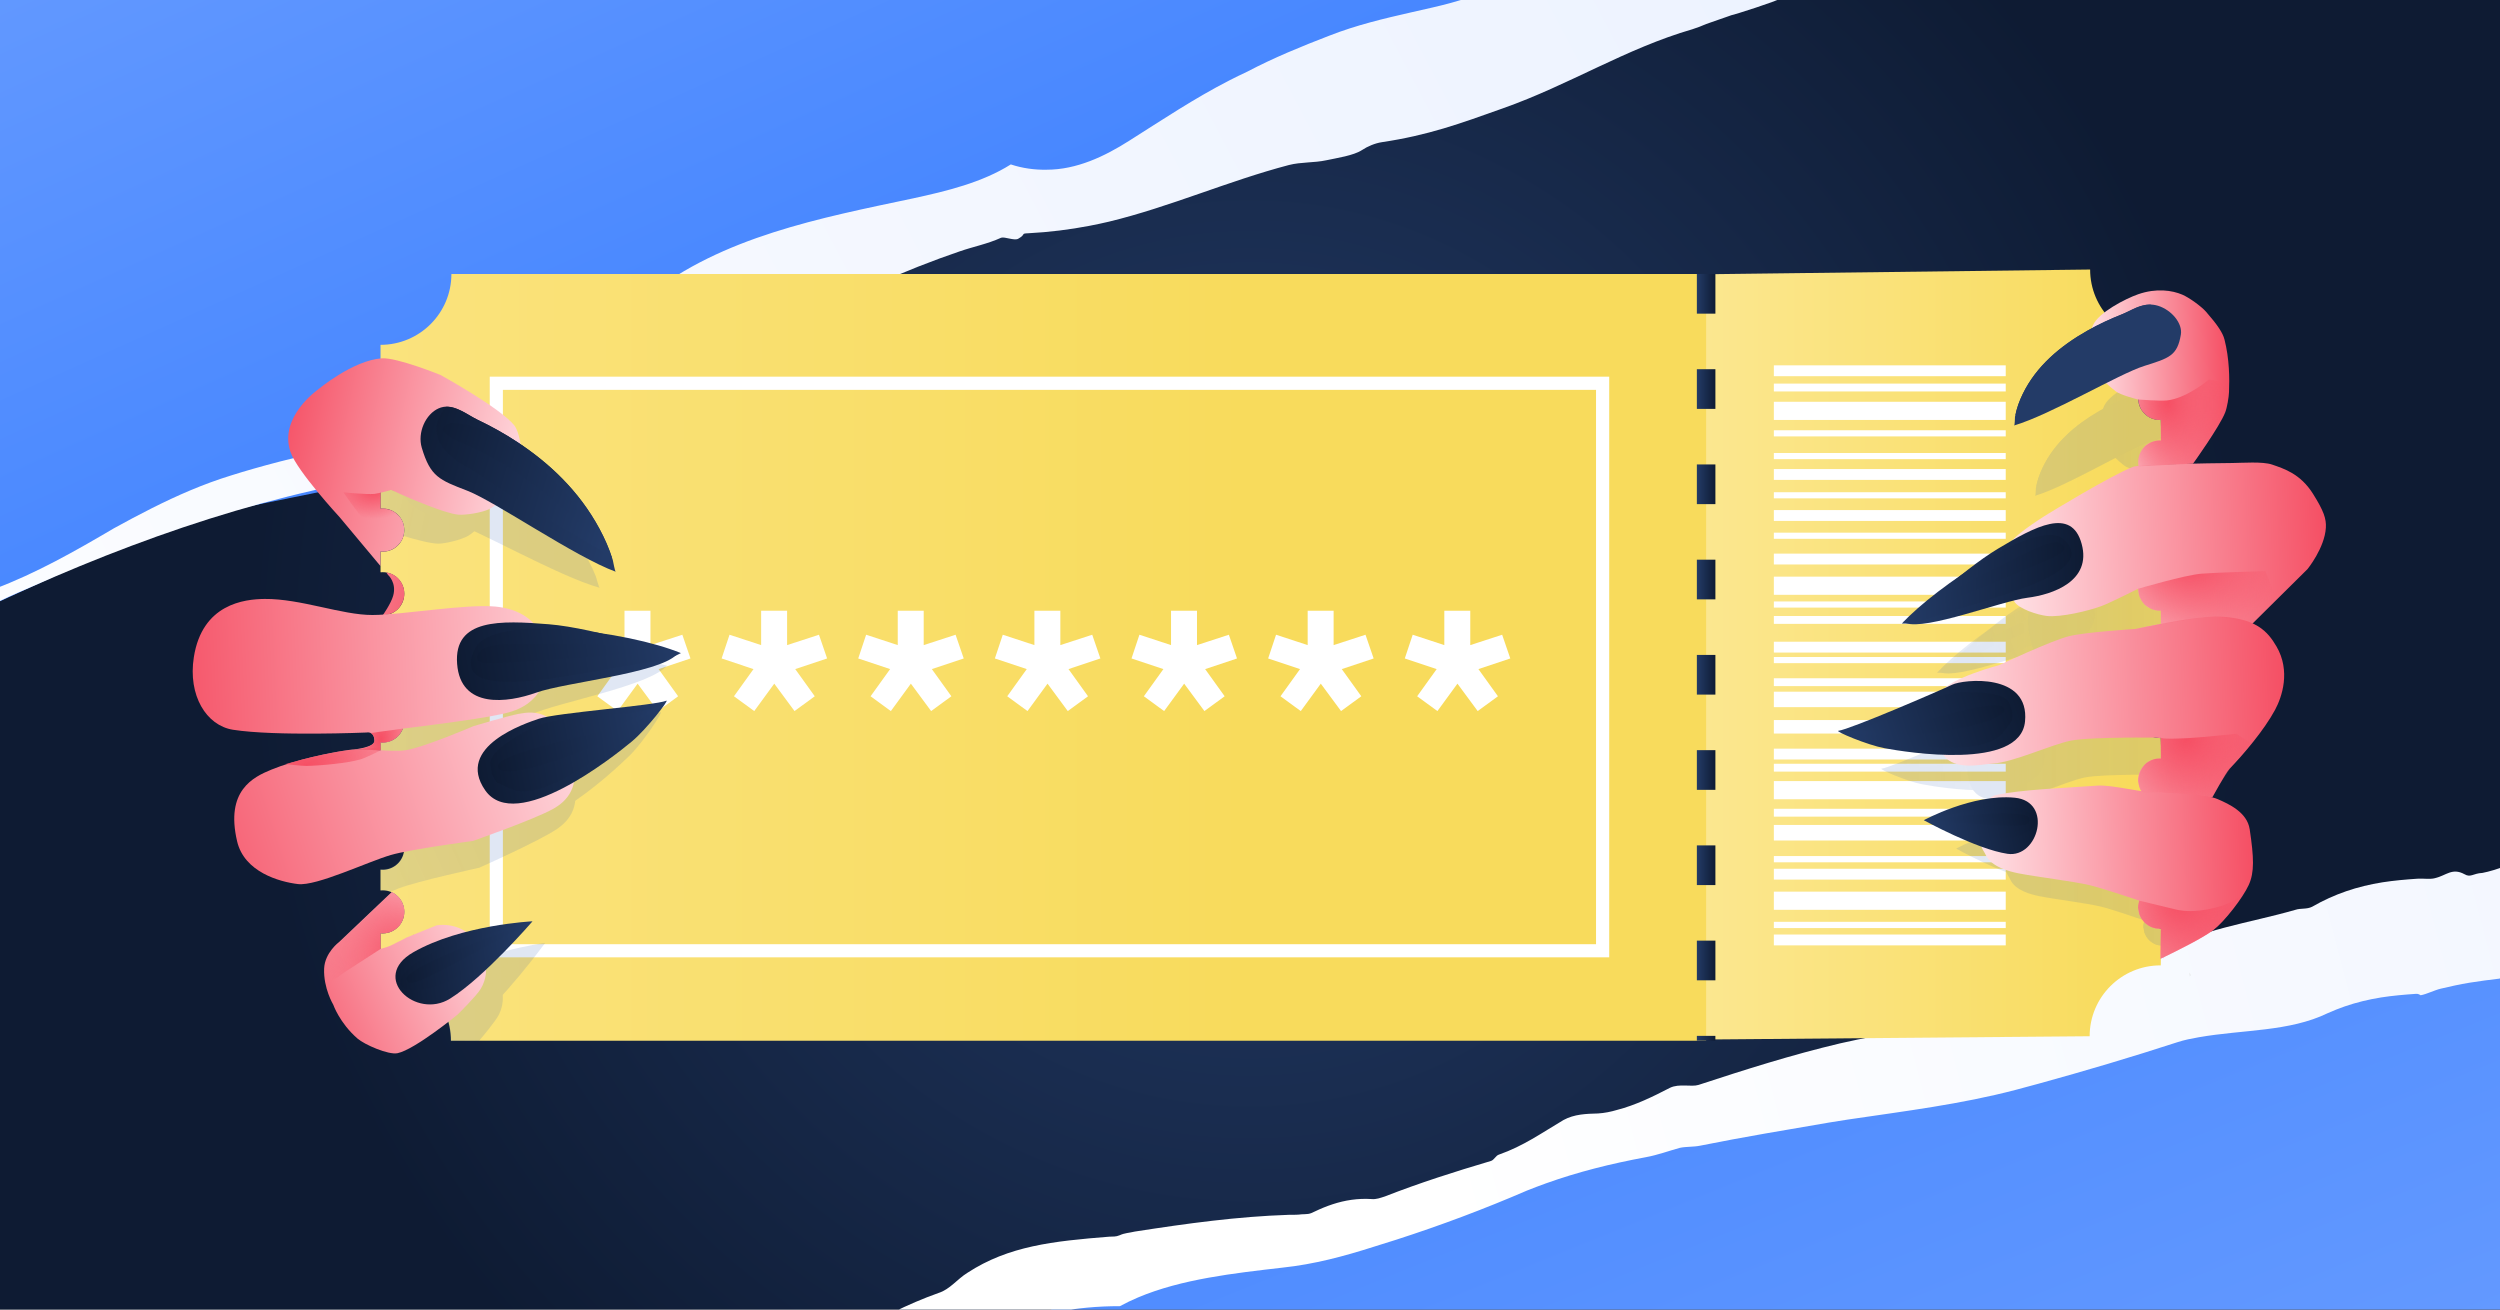 <svg fill="none" height="495" viewBox="0 0 945 495" width="945" xmlns="http://www.w3.org/2000/svg" xmlns:xlink="http://www.w3.org/1999/xlink"><rect x="0" y="0" width="945" height="495" fill="#808080" stroke="none"/><linearGradient id="lg1"><stop offset="0" stop-color="#233b67"/><stop offset="1" stop-color="#0e1b33"/></linearGradient><radialGradient id="paint0_radial_932_31131" cx="472.408" cy="246.96" gradientUnits="userSpaceOnUse" r="378.48" xlink:href="#lg1"/><linearGradient id="lg2"><stop offset="0" stop-color="#4686ff"/><stop offset="1" stop-color="#77a6ff"/></linearGradient><linearGradient id="paint1_linear_932_31131" gradientUnits="userSpaceOnUse" x1="622.608" x2="819.538" xlink:href="#lg2" y1="292.66" y2="778.43"/><linearGradient id="paint2_linear_932_31131" gradientUnits="userSpaceOnUse" x1="298.099" x2="123.769" xlink:href="#lg2" y1="126.41" y2="-260.77"/><linearGradient id="lg3"><stop offset="0" stop-color="#ffffff"/><stop offset="1" stop-color="#ecf2ff"/></linearGradient><linearGradient id="paint3_linear_932_31131" gradientUnits="userSpaceOnUse" x1="534.316" x2="1227.6" xlink:href="#lg3" y1="438.447" y2="258.661"/><linearGradient id="paint4_linear_932_31131" gradientUnits="userSpaceOnUse" x1="-183.808" x2="670.71" xlink:href="#lg3" y1="340.666" y2="-109.049"/><linearGradient id="paint5_linear_932_31131" gradientUnits="userSpaceOnUse" x1="470.309" x2="805.289" y1="247.41" y2="247.41"><stop offset="0" stop-color="#fff4c7"/><stop offset="1" stop-color="#f8db5c"/></linearGradient><linearGradient id="paint6_linear_932_31131" gradientUnits="userSpaceOnUse" x1="-584.15" x2="627.96" y1="248.47" y2="248.47"><stop offset="0" stop-color="#fff4c7"/><stop offset=".87" stop-color="#f8db5c"/></linearGradient><linearGradient id="lg4"><stop offset="0" stop-color="#305eb2" stop-opacity="0"/><stop offset="1" stop-color="#305eb2"/></linearGradient><linearGradient id="paint7_linear_932_31131" gradientUnits="userSpaceOnUse" x1="42.588" x2="156.408" xlink:href="#lg4" y1="469.24" y2="382.62"/><linearGradient id="paint8_linear_932_31131" gradientUnits="userSpaceOnUse" x1="61.417" x2="176.477" xlink:href="#lg4" y1="486.37" y2="373.48"/><linearGradient id="lg5"><stop offset="0" stop-color="#305eb2"/><stop offset="1" stop-color="#305eb2" stop-opacity="0"/></linearGradient><radialGradient id="paint9_radial_932_31131" cx="182.365" cy="371.08" gradientUnits="userSpaceOnUse" r="18.77" xlink:href="#lg5"/><radialGradient id="paint10_radial_932_31131" cx="183.327" cy="369.57" gradientUnits="userSpaceOnUse" r="17.64" xlink:href="#lg5"/><linearGradient id="paint11_linear_932_31131" gradientUnits="userSpaceOnUse" x1="-15.873" x2="166.287" xlink:href="#lg4" y1="140.16" y2="180.76"/><linearGradient id="paint12_linear_932_31131" gradientUnits="userSpaceOnUse" x1="-1.923" x2="175.697" xlink:href="#lg4" y1="82.74" y2="186.7"/><radialGradient id="paint13_radial_932_31131" cx="189.788" cy="191.08" gradientUnits="userSpaceOnUse" r="30.8" xlink:href="#lg5"/><radialGradient id="paint14_radial_932_31131" cx="190.988" cy="194.05" gradientUnits="userSpaceOnUse" r="28.89" xlink:href="#lg5"/><linearGradient id="paint15_linear_932_31131" gradientUnits="userSpaceOnUse" x1="-53.411" x2="156.199" xlink:href="#lg4" y1="268.03" y2="268.03"/><linearGradient id="paint16_linear_932_31131" gradientUnits="userSpaceOnUse" x1="-179.294" x2="165.866" xlink:href="#lg4" y1="313.04" y2="262.47"/><radialGradient id="paint17_radial_932_31131" cx="214.316" cy="256.27" gradientUnits="userSpaceOnUse" r="28.92" xlink:href="#lg5"/><radialGradient id="paint18_radial_932_31131" cx="215.028" cy="255.33" gradientUnits="userSpaceOnUse" r="27.1" xlink:href="#lg5"/><linearGradient id="paint19_linear_932_31131" gradientUnits="userSpaceOnUse" x1="-73.653" x2="175.977" xlink:href="#lg4" y1="416.9" y2="304.64"/><linearGradient id="paint20_linear_932_31131" gradientUnits="userSpaceOnUse" x1="-88.441" x2="182.069" xlink:href="#lg4" y1="490.37" y2="309.11"/><linearGradient id="paint21_linear_932_31131" gradientUnits="userSpaceOnUse" x1="185.3" x2="247.77" xlink:href="#lg5" y1="289.59" y2="289.59"/><linearGradient id="paint22_linear_932_31131" gradientUnits="userSpaceOnUse" x1="188.267" x2="246.697" xlink:href="#lg5" y1="286.18" y2="286.18"/><linearGradient id="paint23_linear_932_31131" gradientUnits="userSpaceOnUse" x1="641.41" x2="648.52" xlink:href="#lg1" y1="248.47" y2="248.47"/><linearGradient id="lg6"><stop offset="0" stop-color="#f54f64"/><stop offset="1" stop-color="#ffe3e7"/></linearGradient><linearGradient id="paint24_linear_932_31131" gradientUnits="userSpaceOnUse" x1="103.601" x2="191.279" xlink:href="#lg6" y1="387.924" y2="349.17"/><linearGradient id="lg7"><stop offset="0" stop-color="#0e1b33"/><stop offset="1" stop-color="#233b67"/></linearGradient><linearGradient id="paint25_linear_932_31131" gradientUnits="userSpaceOnUse" x1="149.241" x2="203.08" xlink:href="#lg7" y1="369.156" y2="361.512"/><linearGradient id="paint26_linear_932_31131" gradientUnits="userSpaceOnUse" x1="150.427" x2="201.409" xlink:href="#lg7" y1="366.209" y2="358.972"/><linearGradient id="paint27_linear_932_31131" gradientUnits="userSpaceOnUse" x1="152.639" x2="201.192" xlink:href="#lg7" y1="364.343" y2="357.45"/><linearGradient id="paint28_linear_932_31131" gradientUnits="userSpaceOnUse" x1="103.396" x2="202.69" xlink:href="#lg6" y1="165.903" y2="186.839"/><linearGradient id="lg8"><stop offset="0" stop-color="#ffe3e7"/><stop offset="1" stop-color="#f54f64"/></linearGradient><linearGradient id="paint29_linear_932_31131" gradientUnits="userSpaceOnUse" x1="72.656" x2="168.155" xlink:href="#lg8" y1="209.113" y2="229.247"/><linearGradient id="paint30_linear_932_31131" gradientUnits="userSpaceOnUse" x1="151.337" x2="233.073" xlink:href="#lg7" y1="171.816" y2="195.965"/><linearGradient id="paint31_linear_932_31131" gradientUnits="userSpaceOnUse" x1="156.673" x2="230.945" xlink:href="#lg7" y1="170.947" y2="192.891"/><linearGradient id="paint32_linear_932_31131" gradientUnits="userSpaceOnUse" x1="158.51" x2="230.281" xlink:href="#lg7" y1="173.935" y2="195.14"/><linearGradient id="paint33_linear_932_31131" gradientUnits="userSpaceOnUse" x1="60.652" x2="235.952" xlink:href="#lg6" y1="257.842" y2="249.7"/><linearGradient id="paint34_linear_932_31131" gradientUnits="userSpaceOnUse" x1="173.035" x2="254.181" xlink:href="#lg7" y1="252.871" y2="238.723"/><linearGradient id="paint35_linear_932_31131" gradientUnits="userSpaceOnUse" x1="178.049" x2="255.855" xlink:href="#lg7" y1="251.591" y2="238.025"/><linearGradient id="paint36_linear_932_31131" gradientUnits="userSpaceOnUse" x1="180.938" x2="255.425" xlink:href="#lg7" y1="252.315" y2="239.329"/><linearGradient id="paint37_linear_932_31131" gradientUnits="userSpaceOnUse" x1="62.185" x2="231.742" xlink:href="#lg6" y1="329.669" y2="274.87"/><linearGradient id="paint38_linear_932_31131" gradientUnits="userSpaceOnUse" x1="254.321" x2="180.428" xlink:href="#lg1" y1="277.518" y2="290.987"/><linearGradient id="paint39_linear_932_31131" gradientUnits="userSpaceOnUse" x1="251.621" x2="185.255" xlink:href="#lg1" y1="277.035" y2="289.132"/><linearGradient id="paint40_linear_932_31131" gradientUnits="userSpaceOnUse" x1="249.928" x2="187.428" xlink:href="#lg1" y1="273.948" y2="285.34"/><linearGradient id="lg9"><stop offset="0" stop-color="#f64f64"/><stop offset="1" stop-color="#f64f64" stop-opacity="0"/></linearGradient><radialGradient id="paint41_radial_932_31131" cx="0" cy="0" gradientTransform="matrix(16.519 .831 -.59 11.728 140.009 185.64)" gradientUnits="userSpaceOnUse" r="1" xlink:href="#lg9"/><radialGradient id="paint42_radial_932_31131" cx="0" cy="0" gradientTransform="matrix(14.801 .745 -.529 10.509 140.951 185.58)" gradientUnits="userSpaceOnUse" r="1" xlink:href="#lg9"/><radialGradient id="paint43_radial_932_31131" cx="0" cy="0" gradientTransform="matrix(14.422 .726 -1.335 26.536 143.998 279.528)" gradientUnits="userSpaceOnUse" r="1" xlink:href="#lg9"/><radialGradient id="paint44_radial_932_31131" cx="0" cy="0" gradientTransform="matrix(3.318 16.092 -40.872 8.427 115.529 289.3)" gradientUnits="userSpaceOnUse" r="1" xlink:href="#lg9"/><radialGradient id="paint45_radial_932_31131" cx="0" cy="0" gradientTransform="matrix(27.239 -5.755 7.712 36.5 152.117 363.287)" gradientUnits="userSpaceOnUse" r="1" xlink:href="#lg9"/><linearGradient id="paint46_linear_932_31131" gradientUnits="userSpaceOnUse" x1="796.07" x2="899.74" xlink:href="#lg5" y1="171.49" y2="171.49"/><linearGradient id="paint47_linear_932_31131" gradientUnits="userSpaceOnUse" x1="772.979" x2="939.079" xlink:href="#lg5" y1="227.46" y2="227.46"/><linearGradient id="paint48_linear_932_31131" gradientUnits="userSpaceOnUse" x1="772.979" x2="939.079" xlink:href="#lg5" y1="255.27" y2="255.27"/><linearGradient id="paint49_linear_932_31131" gradientUnits="userSpaceOnUse" x1="760.869" x2="1155.49" xlink:href="#lg5" y1="282.8" y2="282.8"/><linearGradient id="paint50_linear_932_31131" gradientUnits="userSpaceOnUse" x1="769.959" x2="1148.74" xlink:href="#lg5" y1="335.71" y2="335.71"/><linearGradient id="paint51_linear_932_31131" gradientUnits="userSpaceOnUse" x1="807.33" x2="869.53" xlink:href="#lg5" y1="158.47" y2="103.15"/><linearGradient id="paint52_linear_932_31131" gradientUnits="userSpaceOnUse" x1="769.711" x2="818.761" xlink:href="#lg5" y1="165.25" y2="165.25"/><linearGradient id="paint53_linear_932_31131" gradientUnits="userSpaceOnUse" x1="810.242" x2="840.112" xlink:href="#lg5" y1="189.01" y2="189.01"/><linearGradient id="paint54_linear_932_31131" gradientUnits="userSpaceOnUse" x1="809.34" x2="855.94" xlink:href="#lg5" y1="255.64" y2="255.64"/><linearGradient id="paint55_linear_932_31131" gradientUnits="userSpaceOnUse" x1="809.341" x2="855.942" xlink:href="#lg5" y1="254.91" y2="254.91"/><linearGradient id="paint56_linear_932_31131" gradientUnits="userSpaceOnUse" x1="809.34" x2="855.94" xlink:href="#lg5" y1="245.76" y2="245.76"/><linearGradient id="paint57_linear_932_31131" gradientUnits="userSpaceOnUse" x1="748.22" x2="855.35" xlink:href="#lg5" y1="255.8" y2="172.59"/><linearGradient id="paint58_linear_932_31131" gradientUnits="userSpaceOnUse" x1="732.199" x2="788.209" xlink:href="#lg5" y1="239.35" y2="239.35"/><linearGradient id="paint59_linear_932_31131" gradientUnits="userSpaceOnUse" x1="732.598" x2="785.888" xlink:href="#lg5" y1="240.34" y2="240.34"/><linearGradient id="paint60_linear_932_31131" gradientUnits="userSpaceOnUse" x1="810.241" x2="847.641" xlink:href="#lg5" y1="303.3" y2="303.3"/><linearGradient id="paint61_linear_932_31131" gradientUnits="userSpaceOnUse" x1="810.192" x2="843.812" xlink:href="#lg5" y1="355.15" y2="355.15"/><linearGradient id="paint62_linear_932_31131" gradientUnits="userSpaceOnUse" x1="711.14" x2="942.611" xlink:href="#lg5" y1="286.21" y2="286.21"/><linearGradient id="paint63_linear_932_31131" gradientUnits="userSpaceOnUse" x1="713.51" x2="768.72" xlink:href="#lg5" y1="286.85" y2="286.85"/><linearGradient id="paint64_linear_932_31131" gradientUnits="userSpaceOnUse" x1="714.359" x2="765.999" xlink:href="#lg5" y1="287.09" y2="287.09"/><linearGradient id="paint65_linear_932_31131" gradientUnits="userSpaceOnUse" x1="739.449" x2="960.449" xlink:href="#lg5" y1="322.62" y2="322.62"/><linearGradient id="paint66_linear_932_31131" gradientUnits="userSpaceOnUse" x1="740.33" x2="776.23" xlink:href="#lg5" y1="321.27" y2="321.27"/><linearGradient id="paint67_linear_932_31131" gradientUnits="userSpaceOnUse" x1="740.328" x2="774.378" xlink:href="#lg5" y1="320.54" y2="320.54"/><linearGradient id="paint68_linear_932_31131" gradientUnits="userSpaceOnUse" x1="789.782" x2="842.612" xlink:href="#lg8" y1="143.877" y2="141.829"/><linearGradient id="paint69_linear_932_31131" gradientUnits="userSpaceOnUse" x1="758.07" x2="879.439" xlink:href="#lg8" y1="208.785" y2="204.08"/><linearGradient id="paint70_linear_932_31131" gradientUnits="userSpaceOnUse" x1="731.631" x2="863.891" xlink:href="#lg8" y1="271.486" y2="266.359"/><linearGradient id="paint71_linear_932_31131" gradientUnits="userSpaceOnUse" x1="748.964" x2="851.727" xlink:href="#lg8" y1="331.87" y2="327.886"/><linearGradient id="paint72_linear_932_31131" gradientUnits="userSpaceOnUse" x1="619.929" x2="568.217" xlink:href="#lg7" y1="544.342" y2="493"/><linearGradient id="paint73_linear_932_31131" gradientUnits="userSpaceOnUse" x1="606.642" x2="587.752" xlink:href="#lg7" y1="536.441" y2="510.361"/><radialGradient id="paint74_radial_932_31131" cx="0" cy="0" gradientTransform="matrix(23.532 -.912 1.396 36.004 819.529 151.976)" gradientUnits="userSpaceOnUse" r="1" xlink:href="#lg9"/><radialGradient id="paint75_radial_932_31131" cx="0" cy="0" gradientTransform="matrix(34.944 -1.355 1.016 26.208 828.011 213.297)" gradientUnits="userSpaceOnUse" r="1" xlink:href="#lg9"/><linearGradient id="paint76_linear_932_31131" gradientUnits="userSpaceOnUse" x1="719.733" x2="787.732" xlink:href="#lg1" y1="218.057" y2="215.421"/><linearGradient id="paint77_linear_932_31131" gradientUnits="userSpaceOnUse" x1="718.29" x2="783.351" xlink:href="#lg1" y1="220.064" y2="217.542"/><linearGradient id="paint78_linear_932_31131" gradientUnits="userSpaceOnUse" x1="718.823" x2="780.826" xlink:href="#lg1" y1="221.184" y2="218.781"/><radialGradient id="paint79_radial_932_31131" cx="0" cy="0" gradientTransform="matrix(27.529 -1.067 1.067 27.529 826.388 279.361)" gradientUnits="userSpaceOnUse" r="1" xlink:href="#lg9"/><radialGradient id="paint80_radial_932_31131" cx="0" cy="0" gradientTransform="matrix(27.349 -1.06 1.06 27.349 824.555 341.068)" gradientUnits="userSpaceOnUse" r="1" xlink:href="#lg9"/><linearGradient id="paint81_linear_932_31131" gradientUnits="userSpaceOnUse" x1="698.525" x2="764.349" xlink:href="#lg1" y1="287.388" y2="264.929"/><linearGradient id="paint82_linear_932_31131" gradientUnits="userSpaceOnUse" x1="700.602" x2="759.669" xlink:href="#lg1" y1="286.108" y2="265.955"/><linearGradient id="paint83_linear_932_31131" gradientUnits="userSpaceOnUse" x1="700.572" x2="756.193" xlink:href="#lg1" y1="282.864" y2="263.886"/><linearGradient id="paint84_linear_932_31131" gradientUnits="userSpaceOnUse" x1="728.781" x2="770.248" xlink:href="#lg1" y1="317.863" y2="309.457"/><linearGradient id="paint85_linear_932_31131" gradientUnits="userSpaceOnUse" x1="729.403" x2="768.821" xlink:href="#lg1" y1="315.89" y2="307.899"/><linearGradient id="paint86_linear_932_31131" gradientUnits="userSpaceOnUse" x1="729.101" x2="766.608" xlink:href="#lg1" y1="314.41" y2="306.807"/><clipPath id="clip0_932_31131"><path d="M0 0H945V495H0Z"/></clipPath><clipPath id="clip1_932_31131"><path d="M0 0H945V495H0Z"/></clipPath><g clip-path="url(#clip0_932_31131)"><g clip-path="url(#clip1_932_31131)"><path d="M946.568-1.37H-1.742V495.29H946.568V-1.37Z" fill="url(#paint0_radial_932_31131)"/><path d="M946.638 328.14 773.838 377.85 588.678 444.11 429.568 476.48 395.418 496.03H946.638V328.14Z" fill="url(#paint1_linear_932_31131)"/><path d="M-2.191-1.05V228.28L65.659 197.16 179.519 174.06 306.039 103.65 422.339 73.95 586.869-1.05H-2.191Z" fill="url(#paint2_linear_932_31131)"/><path d="M946.639 327.51C944.129 328.47 940.989 329.46 938.369 329.96 934.669 330.16 933.959 331.86 931.529 330.43 926.879 327.92 924.689 330.95 920.409 331.95 918.569 332.46 915.839 332 913.809 332.15 911.569 332.3 909.349 332.47 907.149 332.69 904.949 332.91 902.769 333.17 900.589 333.51 890.969 335.04 882.389 337.93 873.989 342.75 871.939 343.78 869.709 343.23 867.669 343.91 850.109 348.97 831.769 351.22 815.789 360.16 797.029 370.49 777.149 376.2 757.029 381.19 754.139 381.9 751.249 382.6 748.319 383.27 731.019 387.97 713.079 390.39 695.529 394.4 677.159 398.75 659.599 404.34 642.029 410.1 639.369 410.95 634.709 409.49 631.229 411.2 628.019 412.86 624.769 414.5 621.439 415.95 618.109 417.4 614.719 418.66 611.219 419.56 608.939 420.24 606.499 420.74 604.049 420.89 599.569 421.01 595.089 421.14 590.999 423.37 582.599 428.36 575.829 433.2 566.629 436.43 565.409 436.77 564.769 438.51 563.549 438.85 549.869 442.9 536.589 447.14 523.509 452.25 521.879 452.76 520.239 453.44 518.409 453.24 513.219 452.92 508.379 453.69 503.759 455.2 501.449 455.95 499.189 456.89 496.979 457.95 494.739 459.11 494.299 458.87 491.849 459.02 491.029 459.19 488.629 459.22 487.199 459.2 467.659 459.85 448.899 462.44 428.929 465.54 426.889 466.04 425.119 466.05 423.279 466.91 421.639 467.59 420.929 467.34 419.269 467.47 398.159 469.15 381.249 470.95 365.669 481.13 361.779 483.54 359.089 487.37 354.799 488.73 348.799 490.86 343.119 493.33 337.609 496.04H398.839C406.839 494.45 415.039 493.72 423.329 493.73 425.529 492.53 427.819 491.44 430.169 490.44 446.659 483.47 466.559 481.27 484.749 479.17 496.769 477.9 507.999 474.88 519.299 471.27 522.139 470.4 524.969 469.52 527.779 468.61 544.669 463.17 561.079 457 577.299 449.99 579.679 449.04 582.069 448.14 584.459 447.28 596.439 443 608.799 439.89 622.179 437.41 626.669 436.58 630.749 435.05 635.039 433.87 637.489 433.37 640.129 433.58 642.579 433.08 659.099 429.76 675.009 427.14 691.339 424.33 693.689 423.94 696.059 423.57 698.449 423.2 720.469 419.95 741.249 417.38 761.849 411.99 764.789 411.22 767.719 410.43 770.649 409.62 788.239 404.78 805.739 399.59 823.129 393.93 825.779 393.08 828.229 392.59 831.089 392.09 848.019 389.13 865.299 390.03 879.829 383 881.969 382.04 884.129 381.18 886.319 380.42 890.719 378.91 895.269 377.8 900.069 377.03 902.239 376.69 904.419 376.43 906.629 376.21 908.829 375.99 911.039 375.82 913.289 375.67 913.929 375.62 914.489 375.87 915.009 376.21 917.279 375.8 920.279 374.27 922.559 373.73 926.179 372.87 929.819 372.06 933.499 371.46 937.249 370.85 941.009 370.38 944.779 369.92 945.359 369.53 945.989 369.18 946.639 368.88V327.49 327.51Z" fill="url(#paint3_linear_932_31131)"/><path d="M555.449-1.05C550.839.53 546.139 1.77 541.419 2.85 538.799 3.46 536.179 4.04 533.559 4.64 523.089 7.02 512.659 9.49 502.469 13.49 491.879 17.57 481.529 21.79 471.379 27.13 469.129 28.17 466.919 29.25 464.729 30.38 451.579 37.11 439.289 45.33 426.859 53.19 417.499 59.16 406.899 64.15 395.669 64.15 393.369 64.2 391.079 64.06 388.809 63.73 386.539 63.4 384.299 62.89 382.089 62.15 371.269 68.98 357.849 72.24 345.119 74.99 309.859 82.44 273.069 89.49 244.769 111.9 242.309 113.57 239.879 115.29 237.469 117.06 223.039 127.65 209.479 139.79 195.029 150.18 186.329 156.37 176.399 160.67 165.809 162.97 163.659 163.48 161.499 163.95 159.329 164.39 154.999 165.27 150.639 166.02 146.259 166.68 143.339 167.12 140.419 167.52 137.479 167.9 123.229 170.12 109.349 173.3 95.669 177.22 92.929 178 90.199 178.82 87.449 179.69 76.939 182.91 67.059 187.25 57.409 192.1 52.589 194.52 47.819 197.08 43.069 199.69 28.549 208.24 13.739 216.67-2.191 222.65V228.2C-.381 227.31 1.439 226.44 3.279 225.61 5.879 224.42 8.509 223.29 11.129 222.17 61.899 199.61 114.339 182.52 171.019 176.55 183.019 175.21 194.109 171.56 205.469 168.09 207.729 167.46 209.979 166.83 212.229 166.18 235.459 158.13 257.789 147.73 277.519 132.87 281.179 129.92 286.349 129.17 290.779 126.95 312.109 116.14 333.069 105.82 355.179 97.7 357.639 96.8 360.109 95.92 362.609 95.07 367.889 93.22 373.209 92.25 378.429 89.86 379.759 89.39 383.449 91.09 384.899 90.24 387.999 88.49 385.669 88.29 388.709 88.17 396.609 87.76 404.279 86.8 411.759 85.37 414.249 84.89 416.729 84.37 419.179 83.79 442.269 78.2 464.129 68.44 487.199 62.38 491.859 61.19 496.659 61.59 501.349 60.58 505.259 59.73 511.689 58.82 514.909 56.68 516.879 55.36 519.749 54.13 522.369 53.74 539.839 51.12 551.629 46.83 568.179 40.92 593.109 32.12 614.709 18.29 639.739 11.05 641.509 10.47 643.269 9.84 644.939 9.08 645.599 8.85 646.259 8.62 646.909 8.39 649.089 7.63 651.209 6.89 653.249 6.18 653.659 6.04 654.059 5.9 654.459 5.75 655.279 5.69 672.319.2 672.409-.35 673.819-8.02 666.619.36 672.409-.35 672.899-.46 673.349-.8 673.889-1.05H555.409 555.449Z" fill="url(#paint4_linear_932_31131)"/><path d="M816.359 142.46C816.499 142.46 816.639 142.47 816.769 142.48V128.67C802.009 128.62 790.069 116.65 790.069 101.88L644.909 103.67 644.109 392.94 789.889 391.7C789.889 376.9 801.889 364.91 816.679 364.91 816.709 364.91 816.739 364.91 816.769 364.91L817 351C816.86 351 816.64 351 816.5 351 812.141 349.38 809 347.5 809 343 809 338.5 811.859 334.84 816.359 334.84 816.499 334.84 816.639 334.85 816.769 334.86V327.05C816.629 327.05 816.499 327.07 816.359 327.07 811.859 327.07 808.219 323.43 808.219 318.93 808.219 314.43 811.859 310.79 816.359 310.79 816.499 310.79 816.639 310.8 816.769 310.81V303C816.629 303 816.499 303.02 816.359 303.02 811.859 303.02 809 299.5 809 295 809 290.5 811.919 287.4 816.409 287.4 816.549 287.4 816.849 287.12 816.989 287.13L816.779 278.96C816.639 278.96 816.509 278.98 816.369 278.98 811.869 278.98 808.229 275.34 808.229 270.84 808.229 266.34 811.869 262.7 816.369 262.7 816.509 262.7 816.649 262.71 816.779 262.72V254.91C816.639 254.91 816.509 254.93 816.369 254.93 811.869 254.93 808.229 251.29 808.229 246.79 808.229 242.29 811.869 238.65 816.369 238.65 816.509 238.65 816.649 238.66 816.779 238.67L817 231C816.86 231 816.5 228.62 816.5 230.5 812 230.5 809.5 227 809.5 222.5 809.5 218 811.869 214.6 816.369 214.6 816.509 214.6 816.649 214.61 816.779 214.62V206.81C816.639 206.81 816.509 206.83 816.369 206.83 811.869 206.83 808.229 203.19 808.229 198.69 808.229 194.19 811.869 190.55 816.369 190.55 816.509 190.55 816.649 190.56 816.779 190.57V182.76C816.639 182.76 816.509 182.78 816.369 182.78 811.869 182.78 810 179.5 810 175 810 170.5 811.899 166.86 816.399 166.86 816.539 166.86 816.859 166.74 816.999 166.75L816.789 158.72C816.649 158.72 816.519 158.74 816.379 158.74 811.879 158.74 808.239 155.1 808.239 150.6 808.239 146.1 811.879 142.46 816.379 142.46H816.359Z" fill="url(#paint5_linear_932_31131)"/><path d="M170.63 103.56C170.63 118.36 158.63 130.35 143.84 130.35V144.18C144.11 144.15 144.39 144.14 144.67 144.14 149.17 144.14 152.81 147.78 152.81 152.28 152.81 156.78 149.17 160.42 144.67 160.42 144.39 160.42 144.11 160.41 143.84 160.38V168.23C144.11 168.2 144.39 168.19 144.67 168.19 149.17 168.19 152.81 171.83 152.81 176.33 152.81 180.83 149.17 184.47 144.67 184.47 144.39 184.47 144.11 184.46 143.84 184.43V192.28C144.11 192.25 144.39 192.24 144.67 192.24 149.17 192.24 152.81 195.88 152.81 200.38 152.81 204.88 149.17 208.52 144.67 208.52 144.39 208.52 144.11 208.51 143.84 208.48V216.33C144.11 216.3 144.39 216.29 144.67 216.29 149.17 216.29 152.81 219.93 152.81 224.43 152.81 228.93 149.17 232.57 144.67 232.57 144.39 232.57 144.11 232.56 143.84 232.53V240.38C144.11 240.35 144.39 240.34 144.67 240.34 149.17 240.34 152.81 243.98 152.81 248.48 152.81 252.98 149.17 256.62 144.67 256.62 144.39 256.62 144.11 256.61 143.84 256.58V264.43C144.11 264.4 144.39 264.39 144.67 264.39 149.17 264.39 152.81 268.03 152.81 272.53 152.81 277.03 149.17 280.67 144.67 280.67 144.39 280.67 144.11 280.66 143.84 280.63V288.48C144.11 288.45 144.39 288.44 144.67 288.44 149.17 288.44 152.81 292.08 152.81 296.58 152.81 301.08 149.17 304.72 144.67 304.72 144.39 304.72 144.11 304.71 143.84 304.68V312.53C144.11 312.5 144.39 312.49 144.67 312.49 149.17 312.49 152.81 316.13 152.81 320.63 152.81 325.13 149.17 328.77 144.67 328.77 144.39 328.77 144.11 328.76 143.84 328.73V336.58C144.11 336.55 144.39 336.54 144.67 336.54 149.17 336.54 152.81 340.18 152.81 344.68 152.81 349.18 149.17 352.82 144.67 352.82 144.39 352.82 144.11 352.81 143.84 352.78V366.61C158.56 366.71 170.46 378.66 170.46 393.4H644.92V103.56H170.63Z" fill="url(#paint6_linear_932_31131)"/><g fill="#ffffff"><path d="M670.518 142.2H758.168V138.1H670.518V142.2Z"/><path d="M670.518 332.49H758.168V328.39H670.518V332.49Z"/><path d="M670.518 181.4H758.168V177.3H670.518V181.4Z"/><path d="M670.518 196.91H758.168V192.81H670.518V196.91Z"/><path d="M670.518 246.67H758.168V242.57H670.518V246.67Z"/><path d="M670.518 287.09H758.168V282.99H670.518V287.09Z"/><path d="M670.518 213.37H758.168V209.27H670.518V213.37Z"/><path d="M670.518 158.74H758.168V151.87H670.518V158.74Z"/><path d="M670.518 224.84H758.168V217.97H670.518V224.84Z"/><path d="M670.518 302.12H758.168V295.25H670.518V302.12Z"/><path d="M670.518 343.91H758.168V337.04H670.518V343.91Z"/><path d="M670.518 317.71H758.168V311.83H670.518V317.71Z"/><path d="M670.518 277.28H758.168V272.18H670.518V277.28Z"/><path d="M670.518 267.3H758.168V261.46H670.518V267.3Z"/><path d="M670.518 147.97H758.168V145H670.518V147.97Z"/><path d="M670.518 235.82H758.168V232.85H670.518V235.82Z"/><path d="M670.518 259.35H758.168V256.38H670.518V259.35Z"/><path d="M670.518 308.69H758.168V305.72H670.518V308.69Z"/><path d="M670.518 291.67H758.168V288.7H670.518V291.67Z"/><path d="M670.518 325.95H758.168V323.59H670.518V325.95Z"/><path d="M670.518 357.35H758.168V353.25H670.518V357.35Z"/><path d="M670.518 350.81H758.168V348.45H670.518V350.81Z"/><path d="M670.518 164.96H758.168V162.64H670.518V164.96Z"/><path d="M670.518 203.67H758.168V201.35H670.518V203.67Z"/><path d="M670.518 173.56H758.168V171.24H670.518V173.56Z"/><path d="M670.518 188.38H758.168V186.06H670.518V188.38Z"/><path d="M670.518 229.67H758.168V227.35H670.518V229.67Z"/><path d="M670.518 250.67H758.168V248.35H670.518V250.67Z"/><path d="M608.271 361.87H185.121V142.39H608.281V361.86L608.271 361.87ZM190.091 356.9H603.301V147.37H190.091V356.89 356.9Z"/><path d="M248.681 268.79 241.021 258.42 233.451 268.79 225.791 263.19 233.171 252.92 221.121 248.9 224.111 239.93 236.061 243.85V230.87H245.871V243.85L257.921 239.93 261.001 248.9 248.951 252.92 256.331 263.19 248.671 268.79H248.681Z"/><path d="M300.33 268.79 292.67 258.42 285.1 268.79 277.44 263.19 284.82 252.92 272.77 248.9 275.76 239.93 287.71 243.85V230.87H297.52V243.85L309.57 239.93 312.65 248.9 300.6 252.92 307.98 263.19 300.32 268.79H300.33Z"/><path d="M351.97 268.79 344.31 258.42 336.74 268.79 329.08 263.19 336.46 252.92 324.41 248.9 327.4 239.93 339.35 243.85V230.87H349.16V243.85L361.21 239.93 364.29 248.9 352.24 252.92 359.62 263.19 351.96 268.79H351.97Z"/><path d="M403.622 268.79 395.962 258.42 388.393 268.79 380.733 263.19 388.112 252.92 376.062 248.9 379.052 239.93 391.003 243.85V230.87H400.812V243.85L412.862 239.93 415.943 248.9 403.893 252.92 411.272 263.19 403.612 268.79H403.622Z"/><path d="M455.271 268.79 447.611 258.42 440.041 268.79 432.381 263.19 439.761 252.92 427.711 248.9 430.701 239.93 442.651 243.85V230.87H452.461V243.85L464.511 239.93 467.591 248.9 455.541 252.92 462.921 263.19 455.261 268.79H455.271Z"/><path d="M506.919 268.79 499.259 258.42 491.689 268.79 484.029 263.19 491.409 252.92 479.359 248.9 482.349 239.93 494.299 243.85V230.87H504.109V243.85L516.159 239.93 519.239 248.9 507.189 252.92 514.569 263.19 506.909 268.79H506.919Z"/><path d="M558.572 268.79 550.912 258.42 543.342 268.79 535.682 263.19 543.062 252.92 531.012 248.9 534.002 239.93 545.952 243.85V230.87H555.762V243.85L567.812 239.93 570.892 248.9 558.842 252.92 566.222 263.19 558.562 268.79H558.572Z"/></g><g opacity=".15"><path d="M186.718 367.39C180.038 357.93 169.988 360.94 169.988 360.94L159.108 366.43C157.978 367.23 156.728 367.89 155.558 368.61 154.778 369.09 154.018 369.61 153.198 370.04 152.428 370.44 151.458 370.86 149.648 371.52 149.648 371.52 149.448 369.52 149.408 368.78 149.368 368.05 149.158 365.6 149.158 365.6 149.158 365.6 150.218 365.57 150.678 365.5 151.098 365.44 151.678 365.25 152.088 365.12 152.638 364.95 152.858 364.84 153.348 364.57 153.808 364.32 154.178 364.03 154.578 363.68 155.308 363.03 155.488 362.97 155.998 362.23 156.418 361.63 156.488 361.42 156.828 360.7 156.868 360.62 157.128 359.88 157.158 359.81 157.158 359.81 157.618 357.99 157.538 356.98 157.418 355.48 161.918 355.71 161.088 354.39 160.618 353.63 158.218 355.96 157.528 355.43 156.978 355.01 154.228 355.22 154.428 355.77 156.058 360.39 151.408 357.98 151.298 357.93L133.848 370.18C133.848 370.18 129.108 374.31 129.008 380.07 131.868 380.36 134.578 381.54 136.298 383.76 138.028 385.98 139.908 388.05 141.988 389.95 142.118 390.07 143.728 391.4 143.828 391.53 144.188 391.8 144.568 392.06 144.938 392.31 144.908 392.01 144.888 391.72 144.878 391.42 144.738 384.51 151.178 379.11 157.768 379.11 162.498 379.11 166.358 381.9 168.428 385.77 169.118 385.94 169.608 386.63 169.618 387.34 169.618 387.38 169.618 387.51 169.618 387.6 169.628 387.72 169.648 387.84 169.668 387.96 169.718 388.26 169.788 388.55 169.848 388.85 169.998 389.53 170.128 390.2 170.188 390.89 170.238 391.51 170.208 392.12 170.228 392.74 170.228 392.87 170.238 392.99 170.248 393.12V393.15C170.258 393.21 170.268 393.28 170.278 393.34 170.298 393.43 170.318 393.52 170.338 393.61 170.488 393.57 170.638 393.53 170.798 393.53 172.718 393.53 174.648 393.46 176.568 393.42 178.068 393.39 179.568 393.46 181.058 393.45 182.498 391.77 187.358 386 188.608 383.5 190.418 379.87 191.308 373.94 186.688 367.4L186.718 367.39Z" fill="url(#paint7_linear_932_31131)"/><path d="M162.107 371.76C158.627 374.14 156.847 376.72 156.297 379.19 156.787 379.13 157.287 379.09 157.787 379.09 162.517 379.09 166.367 381.88 168.437 385.74 169.137 385.9 169.627 386.6 169.637 387.31 169.637 387.35 169.637 387.48 169.637 387.57 169.647 387.69 169.667 387.81 169.687 387.93 169.737 388.23 169.807 388.52 169.867 388.82 170.017 389.5 170.147 390.17 170.207 390.86 172.647 390.63 175.127 389.76 177.387 388.07 189.657 378.93 206.067 356.42 206.067 356.42 206.067 356.42 179.357 359.91 162.097 371.75L162.107 371.76Z" fill="url(#paint8_linear_932_31131)"/><path d="M198.855 359.19C196.675 360.03 189.235 362.78 187.085 363.7 183.255 365.36 178.265 366.11 174.565 368.08 170.135 370.45 163.095 375.16 159.855 379.29 163.405 379.93 166.315 382.17 168.115 385.15 169.455 384.81 170.645 384.41 171.405 384.05 177.865 380.99 183.965 377.06 189.795 372.76 195.635 368.45 200.305 362.87 204.885 356.99 203.985 358.14 200.215 358.65 198.855 359.18V359.19Z" fill="url(#paint9_radial_932_31131)"/><path d="M161.777 379.8C163.217 380.33 164.517 381.13 165.647 382.13 169.177 380.41 175.207 376.64 185.847 369.65 200.547 360 204.887 356.99 204.887 356.99 204.887 356.99 169.397 372.65 161.777 379.79V379.8Z" fill="url(#paint10_radial_932_31131)"/><path d="M187.087 177.86C186.757 175.81 185.417 171.68 183.997 170.17 178.217 164.02 154.687 153.44 154.687 153.44 154.687 153.44 138.337 148.3 132.317 148.92 132.317 148.94 132.317 148.97 132.317 148.99 132.297 157.53 131.867 166.04 131.137 174.53 131.887 176.2 132.317 178.02 132.317 179.85 132.317 180.2 132.317 180.53 132.317 180.88 135.717 181.23 138.597 183.05 140.577 185.61 140.767 184.94 141.427 184.48 142.127 184.46 142.987 184.44 143.667 185.25 143.667 186.07 143.667 187.66 143.757 189.25 143.797 190.84 143.807 191.35 143.827 191.87 143.847 192.39 145.207 192.39 146.607 192.45 147.877 192.98 149.217 193.53 150.337 194.46 151.147 195.66 151.767 196.58 152.087 197.69 152.297 198.77 152.537 200.04 152.787 201.3 152.347 202.53 156.957 203.93 162.787 205.5 165.637 205.5 168.557 205.5 174.417 204 176.957 202.55 179.227 201.25 183.067 197.39 184.247 195.06 186.217 191.17 187.777 182.16 187.087 177.85V177.86Z" fill="url(#paint11_linear_932_31131)"/><path d="M147.559 235.84C147.409 235.07 146.899 233.27 145.189 231.61L145.169 231.59C145.109 233.6 144.519 235.47 143.519 237.1 143.549 237.42 143.559 237.75 143.569 238.09 143.569 238.25 143.529 238.48 143.449 238.76 144.279 240.15 144.859 241.76 145.149 243.58 146.229 242.58 147.189 241.12 147.649 238.94 147.719 238.62 147.749 237.71 147.759 237.61 147.809 237.28 147.589 235.94 147.569 235.84H147.559Z" fill="#0e1b33"/><path d="M156.687 165.39C156.107 165.54 155.537 165.75 154.977 166.06 150.257 168.6 147.627 175.79 149.827 181.45 153.977 192.1 157.417 193.02 168.257 196.22 179.097 199.41 211.037 217.9 226.707 222.19 226.327 222.08 225.417 218.32 225.217 217.83 223.577 213.72 221.497 209.98 219.267 206.54 210.327 192.77 198.257 183.28 185.687 176.38 180.587 173.59 175.337 171.21 169.997 169.18 166.077 167.69 161.267 164.23 156.697 165.39H156.687Z" fill="url(#paint12_linear_932_31131)"/><path d="M168.548 187.75C177.308 192.59 186.058 197.43 194.868 202.11 204.698 207.34 214.998 211.57 224.808 216.97 223.238 213.21 221.328 209.74 219.258 206.54 210.318 192.77 198.248 183.28 185.678 176.38 180.578 173.59 175.328 171.21 169.988 169.18 166.368 167.8 161.978 164.78 157.728 165.25 147.098 180.27 168.448 187.71 168.548 187.75V187.75Z" fill="url(#paint13_radial_932_31131)"/><path d="M224.808 216.96C224.808 216.96 193.068 170.17 160.358 171.15 160.358 171.15 151.568 173.57 163.118 177.76 174.668 181.95 194.288 188.17 224.808 216.96V216.96Z" fill="url(#paint14_radial_932_31131)"/><path d="M203.389 258.12C201.919 241.48 189.519 239.1 182.429 239 173.649 238.88 157.339 242.61 145.279 244.7 145.299 244.95 145.339 245.19 145.349 245.44 145.579 250.8 144.529 256.95 143.879 261.44 143.069 267.02 142.559 272.63 141.529 278.18 141.499 278.36 141.449 278.54 141.419 278.72 141.439 278.74 141.459 278.75 141.479 278.77 141.639 278.92 141.749 279.1 141.809 279.31 141.899 279.5 141.939 279.7 141.929 279.91V280.24C141.929 280.51 141.849 280.77 141.709 281.01L141.459 281.33C141.269 281.51 141.049 281.63 140.799 281.71 140.139 284.61 139.339 287.48 138.399 290.31 139.259 290.28 140.719 290.64 140.999 293.3 141.159 294.84 138.299 295.95 136.059 296.57 135.989 296.73 135.929 296.89 135.859 297.05L143.589 296.67 143.349 293.68C146.289 293.8 148.139 292.43 149.479 291.12 150.539 290.09 151.399 287.8 151.399 287.8 151.399 287.8 178.479 282.3 187.709 279.42 191.549 278.22 204.889 274.85 203.409 258.11L203.389 258.12Z" fill="url(#paint15_linear_932_31131)"/><path d="M252.116 251.62C252.116 251.62 221.256 244 203.006 244.02 184.756 244.05 167.066 244.74 169.766 261.75 172.456 278.76 189.986 274.91 200.486 270.16 210.976 265.41 245.516 259.31 252.126 251.61L252.116 251.62Z" fill="url(#paint16_linear_932_31131)"/><path d="M253.746 250.84C233.546 244.29 181.586 241.38 175.996 255.56 166.516 279.63 220.196 259.5 246.026 254.42 248.796 253.73 252.386 251.72 253.736 250.84H253.746Z" fill="url(#paint17_radial_932_31131)"/><path d="M179.148 255.31C178.738 255.58 174.028 260.45 180.338 260.57 186.638 260.7 226.268 253.55 236.548 252.56 247.948 251.47 252.988 250.51 252.988 250.51 252.988 250.51 224.688 249.31 209.478 250.91 194.268 252.51 183.948 252.18 179.148 255.31V255.31Z" fill="url(#paint18_radial_932_31131)"/><path d="M215.437 291.89C208.797 276.04 200.517 277.07 194.557 278.69 190.277 279.85 177.877 284.72 177.877 284.72 177.877 284.72 159.527 294.42 152.837 295.94 148.817 296.85 141.387 296.59 135.877 296.98 134.347 300.59 132.567 304.08 130.527 307.42 130.157 308.03 129.737 308.6 129.277 309.13 129.317 309.34 129.357 309.55 129.387 309.77 129.677 309.75 129.967 309.75 130.267 309.75 132.617 306.07 136.947 303.63 141.367 303.63 148.407 303.63 153.547 309.82 153.677 316.52 153.687 317.15 153.637 317.77 153.547 318.38 153.657 318.68 153.677 319.01 153.567 319.31 153.077 320.57 152.907 321.92 152.347 323.16 151.887 324.17 151.257 325.11 150.507 325.93 148.947 327.62 146.777 328.5 144.497 328.52 144.297 328.52 144.107 328.48 143.937 328.4 143.837 328.43 143.737 328.46 143.627 328.48 143.707 328.67 143.747 328.88 143.747 329.09 143.747 331.61 143.767 334.14 143.777 336.66 143.887 336.64 143.997 336.63 144.127 336.63 144.167 336.63 144.197 336.63 144.237 336.64 144.367 336.61 144.507 336.58 144.667 336.58 144.767 336.58 144.867 336.58 144.957 336.6 145.037 336.59 145.117 336.58 145.207 336.58 145.457 336.58 145.667 336.64 145.857 336.73 146.107 336.73 146.327 336.79 146.517 336.88H146.537C146.927 336.88 147.237 337 147.477 337.18 148.647 336.66 149.727 336.19 150.677 335.82 158.017 333.01 181.117 328.02 181.117 328.02 181.117 328.02 203.627 318.02 210.407 313.45 214.997 310.36 220.677 304.38 215.447 291.89H215.437Z" fill="url(#paint19_linear_932_31131)"/><path d="M249.719 269.21C250.949 268.59 243.219 280.49 237.989 285.61 231.479 291.99 197.059 324.12 184.209 308.52 171.359 292.92 197.589 281.94 202.189 279.93 208.629 277.12 245.329 271.42 249.719 269.2V269.21Z" fill="url(#paint20_linear_932_31131)"/><path d="M223.74 294.28C217.03 299.67 205.93 307.96 197.18 307.79 194.32 307.73 191.35 306.25 188.41 305.27 188.16 304.98 187.91 304.7 187.67 304.38 187.09 303.6 186.61 302.85 186.15 302.1 185.99 301.09 185.77 300.05 185.43 298.96 183.92 294.06 194.98 286.87 196.94 285.49 210.74 275.64 232.92 278.35 247.76 271.37 243.18 281.7 230.8 288.6 223.74 294.28V294.28Z" fill="url(#paint21_linear_932_31131)"/><path d="M188.577 299.7C188.577 299.7 189.517 303.69 208.597 295.76 227.667 287.84 240.167 278.4 246.687 271.66 246.687 271.66 232.627 280.83 223.497 283.78 214.367 286.74 184.927 295.61 188.577 299.7V299.7Z" fill="url(#paint22_linear_932_31131)"/><g fill="#0e1b33"><path d="M139.348 290.47C139.348 290.47 141.027 291.29 140.967 293.3 140.907 295.3 137.437 296.33 135.997 296.67 135.977 296.72 135.957 296.77 135.938 296.82 137.467 296.85 141.707 296.92 143.557 296.68L143.318 293.69C147.278 293.76 149.278 291.36 150.098 290.32 150.528 289.77 151.367 287.81 151.367 287.81L139.348 290.47Z"/><path d="M143.597 296.3C143.557 296.09 143.507 295.87 143.497 295.66 143.497 295.65 143.497 295.64 143.497 295.62 141.527 295.9 138.757 296.32 135.937 296.8 135.257 298.42 134.507 300 133.727 301.57 134.687 301.29 135.567 301.01 136.307 300.72 138.237 299.97 143.577 296.72 143.577 296.72 143.577 296.59 143.577 296.46 143.587 296.34 143.577 296.26 143.557 296.16 143.587 296.3H143.597Z"/><path d="M135.328 382.7C135.988 382.12 136.428 381.7 136.428 381.7L148.028 372.79 149.668 371.52C149.668 371.52 149.588 370.7 149.578 370.57 149.498 369.16 149.398 368.74 149.328 367.43 149.308 366.99 149.178 365.6 149.178 365.6 150.838 365.58 151.378 365.39 152.458 364.99 153.668 364.54 154.488 363.78 155.318 363.03 156.388 362.06 157.258 360.03 157.458 358.56 157.718 356.7 157.348 354.98 156.398 353.36 155.708 352.18 157.238 356.65 155.548 355.6 155.458 355.54 153.708 356.13 153.618 356.11L130.758 374.08C130.758 374.08 129.448 376.38 129.238 380.09 131.518 380.36 133.678 381.21 135.308 382.69L135.328 382.7Z"/></g></g><path d="M648.41 393.38H641.41V391.56H648.41V393.38ZM648.41 370.56H641.41V355.56H648.42V370.56H648.41ZM648.41 334.56H641.41V319.56H648.42V334.56H648.41ZM648.41 298.56H641.41V283.56H648.42V298.56H648.41ZM648.41 262.56H641.41V247.56H648.42V262.56H648.41ZM648.41 226.56H641.41V211.56H648.42V226.56H648.41ZM648.41 190.56H641.41V175.56H648.42V190.56H648.41ZM648.41 154.56H641.41V139.56H648.42V154.56H648.41ZM648.41 118.56H641.41V103.56H648.42V118.56H648.41Z" fill="url(#paint23_linear_932_31131)"/><path d="M181.111 357.6C175.221 347.63 164.961 349.81 164.961 349.81L153.671 354.39C152.481 355.1 151.181 355.65 149.961 356.28 149.141 356.7 148.341 357.16 147.501 357.51 146.701 357.85 145.701 358.18 143.851 358.7 143.851 358.7 143.821 356.69 143.841 355.95 143.861 355.21 143.851 352.76 143.851 352.76 143.851 352.76 144.911 352.81 145.371 352.78 145.791 352.75 146.381 352.61 146.801 352.52 147.361 352.4 147.591 352.3 148.101 352.07 148.581 351.85 148.971 351.6 149.401 351.28 150.181 350.69 150.371 350.64 150.931 349.95 151.401 349.38 151.481 349.19 151.881 348.49 151.921 348.42 152.251 347.7 152.281 347.63 152.281 347.63 152.891 345.85 152.891 344.84 152.891 343.34 152.601 342.17 151.881 340.78 151.471 339.99 150.961 339.32 150.311 338.74 149.801 338.28 149.571 338.03 149.061 337.73 148.941 337.66 148.231 337.22 148.131 337.16L128.211 356.06C128.211 356.06 122.771 360.06 122.521 366.14 122.221 373.57 125.981 379.79 125.981 379.79 125.981 379.79 128.361 386.69 135.141 392.58 137.791 394.88 146.841 398.83 150.271 398.11 156.861 396.71 172.941 383.53 172.941 383.53 172.941 383.53 180.021 376.59 181.721 373.78 183.821 370.31 185.181 364.47 181.111 357.58V357.6Z" fill="url(#paint24_linear_932_31131)"/><path d="M201.29 348.25C201.29 348.25 174.39 349.56 156.22 359.96 139.69 369.41 157.17 385.59 170.14 377.47 183.11 369.36 201.29 348.26 201.29 348.26V348.25Z" fill="url(#paint25_linear_932_31131)"/><path d="M153.921 374.05C156.791 374.63 162.281 373.79 164.501 372.97 171.191 370.44 177.591 367.03 183.741 363.21 189.911 359.39 195.021 354.21 200.061 348.72 199.071 349.8 195.271 349.99 193.881 350.41 191.641 351.07 184.001 353.2 181.781 353.95 177.821 355.29 172.791 355.64 168.951 357.3 161.461 360.55 146.611 369.39 152.801 373.59 153.131 373.82 153.511 373.96 153.931 374.05H153.921Z" fill="url(#paint26_linear_932_31131)"/><path d="M153.7 370.4C154.84 372.84 157.88 371.88 180.05 359.78 195.49 351.35 200.05 348.71 200.05 348.71 200.05 348.71 151.46 365.58 153.7 370.4Z" fill="url(#paint27_linear_932_31131)"/><path d="M196.881 168.72C196.721 166.66 195.711 162.43 194.421 160.81 189.161 154.21 166.561 141.76 166.561 141.76 166.561 141.76 150.071 135.05 144.291 135.45 133.351 136.2 120.201 147.25 120.201 147.25 120.201 147.25 105.271 157.63 109.801 170.84 112.291 178.11 128.291 195.39 128.291 195.39L143.831 213.98C143.861 212.45 143.831 210.37 143.831 208.48 143.831 208.48 144.771 208.59 145.431 208.5 146.841 208.3 147.681 208.04 148.821 207.38 149.971 206.71 150.831 205.78 151.581 204.71 152.311 203.65 152.661 202.41 152.761 201.12 152.831 200.2 153.151 196.83 149.951 194.2 149.951 194.08 149.591 193.99 149.581 193.87 149.481 193.79 149.201 193.64 149.111 193.55 148.831 193.32 148.751 193.29 148.411 193.14 148.071 192.99 147.691 192.76 147.311 192.69 146.361 192.51 145.791 192.18 144.821 192.19 144.491 192.19 143.831 192.29 143.831 192.29 143.831 192.42 143.771 190.71 143.831 190.29 143.871 189.94 143.821 188.81 143.831 188.46 143.861 187.75 143.831 186.25 143.831 186.25L144.711 186.05C144.711 186.05 144.931 185.98 145.071 185.95 145.171 185.92 145.431 185.86 145.531 185.83 145.821 185.75 145.961 185.71 146.261 185.64 146.861 185.51 147.881 185.17 147.881 185.17L148.421 185.41 148.831 185.59 149.001 185.67C149.001 185.67 149.141 185.71 149.161 185.73 149.311 185.83 149.351 185.82 149.511 185.9 149.551 185.92 149.611 185.94 149.651 185.96 149.651 185.96 149.861 186.07 149.871 186.08 149.961 186.12 150.151 186.22 150.241 186.25 150.451 186.33 150.731 186.5 150.941 186.58 151.441 186.77 151.741 186.92 152.221 187.13 152.441 187.23 152.641 187.33 152.811 187.39 153.051 187.48 153.211 187.57 153.211 187.57 153.251 187.57 153.451 187.69 153.491 187.69L153.841 187.85C153.841 187.85 168.121 194.13 173.231 194.54 176.151 194.77 182.101 193.76 184.751 192.52 187.121 191.41 191.261 187.88 192.621 185.65 194.901 181.93 197.181 173.08 196.851 168.73L196.881 168.72Z" fill="url(#paint28_linear_932_31131)"/><path d="M152.771 223.3C152.681 222.52 152.331 220.68 150.761 218.9 150.101 218.14 149.731 217.88 148.701 217.26 147.921 216.79 146.881 216.51 145.991 216.35L146.671 217.33C146.671 217.33 150.031 220.21 148.611 225.22 147.771 228.2 144.711 232.53 144.711 232.53 144.711 232.53 150.711 232.83 152.601 226.4 152.691 226.08 152.801 225.19 152.821 225.08 152.901 224.75 152.781 223.4 152.771 223.3V223.3Z" fill="url(#paint29_linear_932_31131)"/><path d="M167.588 153.82C166.998 153.92 166.418 154.09 165.828 154.35 160.918 156.5 157.708 163.45 159.438 169.27 162.708 180.22 166.058 181.41 176.608 185.48 187.148 189.54 217.488 210.57 232.758 216.12 232.388 215.98 231.788 212.16 231.628 211.65 230.328 207.42 228.558 203.53 226.618 199.91 218.828 185.45 207.568 175.02 195.598 167.12 190.748 163.92 185.708 161.13 180.538 158.67 176.758 156.86 172.238 153.03 167.588 153.81V153.82Z" fill="url(#paint30_linear_932_31131)"/><path d="M177.588 177.07C185.928 182.6 194.258 188.14 202.658 193.52 212.028 199.53 221.958 204.59 231.298 210.76 230.038 206.88 228.418 203.27 226.608 199.92 218.818 185.46 207.558 175.03 195.588 167.13 190.738 163.93 185.698 161.14 180.528 158.68 177.028 157.01 172.908 153.64 168.628 153.76 156.808 167.87 177.488 177.01 177.578 177.07H177.588Z" fill="url(#paint31_linear_932_31131)"/><path d="M231.298 210.76C231.298 210.76 203.468 161.54 170.788 159.87 170.788 159.87 161.828 161.56 173.008 166.68 184.178 171.8 203.238 179.58 231.308 210.76H231.298Z" fill="url(#paint32_linear_932_31131)"/><path d="M152.34 275.41C152.34 275.41 179.78 272.13 189.21 270.01 193.14 269.13 206.7 266.85 206.59 250.04 206.48 233.34 194.31 229.95 187.25 229.28 176.05 228.21 152.03 232.44 140.77 232.47 129.24 232.5 113.66 226.28 100.04 226.4 92.33 226.47 76.43 228.3 73.27 248.42 71 262.88 77.98 274.26 88.08 275.85 104.15 278.37 138.54 276.89 138.54 276.89 138.54 276.89 141.45 276.19 141.53 280.04 141.58 282.57 133.73 283.29 133.73 283.29L143.84 283.62V280.62C146.76 280.98 148.71 279.76 150.16 278.57 151.3 277.63 152.34 275.42 152.34 275.42V275.41Z" fill="url(#paint33_linear_932_31131)"/><path d="M255.691 247.52C255.691 247.52 225.551 237.42 207.361 235.96 189.171 234.51 171.481 233.76 172.791 250.93 174.091 268.11 191.871 265.69 202.721 261.81 213.561 257.93 248.491 254.65 255.701 247.52H255.691Z" fill="url(#paint34_linear_932_31131)"/><path d="M257.38 246.88C237.78 238.71 186.23 231.59 179.51 245.26 168.1 268.48 223.25 252.78 249.4 249.82 252.22 249.36 255.96 247.65 257.38 246.88Z" fill="url(#paint35_linear_932_31131)"/><path d="M182.672 245.27C182.242 245.5 177.152 249.98 183.422 250.61 189.692 251.25 229.762 247.34 240.102 247.2 251.552 247.03 256.662 246.49 256.662 246.49 256.662 246.49 228.552 242.99 213.262 243.36 197.972 243.72 187.712 242.55 182.672 245.28V245.27Z" fill="url(#paint36_linear_932_31131)"/><path d="M153.14 283.62C159.93 282.65 179.01 274.47 179.01 274.47 179.01 274.47 191.77 270.63 196.13 269.82 202.2 268.69 210.54 268.34 215.87 284.67 220.07 297.54 213.92 303.04 209.1 305.75 201.97 309.75 178.72 317.89 178.72 317.89 178.72 317.89 155.29 320.99 147.74 323.19 138.91 325.77 119.65 335.02 112.63 334.18 105.61 333.34 92.35 329.63 89.63 318.03 85.13 298.84 95.67 293.75 102.63 290.9 111.64 287.22 124.58 284.49 132.12 283.45 137.35 282.73 147.94 284.35 153.14 283.6V283.62Z" fill="url(#paint37_linear_932_31131)"/><path d="M251.88 264.86C253.16 264.34 244.49 275.57 238.86 280.26 231.85 286.09 194.94 315.32 183.4 298.73 171.86 282.13 198.89 273.33 203.65 271.7 210.3 269.42 247.34 266.72 251.89 264.87L251.88 264.86Z" fill="url(#paint38_linear_932_31131)"/><path d="M223.951 287.74C216.831 292.57 205.091 299.93 196.381 299.04 193.541 298.75 190.691 297.03 187.851 295.82 187.631 295.51 187.391 295.21 187.181 294.87 186.671 294.05 186.251 293.26 185.851 292.47 185.781 291.45 185.641 290.4 185.391 289.28 184.281 284.27 195.901 278.01 197.951 276.79 212.501 268.09 234.391 272.6 249.751 266.85 244.351 276.77 231.451 282.64 223.941 287.73L223.951 287.74Z" fill="url(#paint39_linear_932_31131)"/><path d="M188.459 290.28C188.459 290.28 189.069 294.33 208.729 287.98 228.389 281.64 241.599 273.25 248.659 267.06 248.659 267.06 233.899 275.05 224.559 277.25 215.219 279.46 185.159 285.91 188.459 290.28V290.28Z" fill="url(#paint40_linear_932_31131)"/><path d="M152.93 187.43C153.31 187.6 154.36 188.06 154.36 188.06L153.86 187.84 150.25 186.24C151.15 186.69 151.85 186.95 152.93 187.43Z" fill="url(#paint41_radial_932_31131)"/><path d="M152.43 197.67C152.23 197.05 151.79 195.81 150.52 194.63 149.78 193.94 149.14 193.5 148.24 193.03 147.33 192.56 146.92 192.48 146.12 192.33 145.73 192.26 144.91 192.22 143.83 192.25V186.24C147.15 185.44 147.87 185.16 147.87 185.16 148.28 185.22 149.29 185.81 149.66 185.95L147.87 185.16C147.87 185.16 143.11 186.55 141.47 186.7 138.57 186.97 129.84 186.11 129.84 186.11 129.84 186.11 147.31 212.65 151.59 204.66 152.34 203.26 152.85 202.44 152.83 199.55 152.83 199.35 152.5 197.89 152.43 197.66V197.67Z" fill="url(#paint42_radial_932_31131)"/><path d="M152.338 275.41C152.338 275.41 151.338 277.29 150.868 277.8 149.968 278.78 147.778 281 143.838 280.61V283.61C141.538 283.72 135.668 283.07 135.668 283.07 135.668 283.07 141.258 282.54 141.528 280.03 141.748 278.03 140.138 277.07 140.138 277.07L152.338 275.4V275.41Z" fill="url(#paint43_radial_932_31131)"/><path d="M143.858 283.66C143.868 283.53 143.888 283.41 143.898 283.28 143.898 283.2 143.888 283.1 143.898 283.24 143.868 283.03 143.838 282.81 143.848 282.59 143.848 282.58 143.848 282.57 143.848 282.55 139.568 282.81 131.498 283.39 127.398 284.21 120.608 285.58 119.308 285.68 107.918 288.82 107.918 288.82 113.918 289.56 115.928 289.52 121.048 289.43 131.368 288.5 136.278 287.04 138.268 286.45 143.858 283.65 143.858 283.65V283.66Z" fill="url(#paint44_radial_932_31131)"/><path d="M143.831 357.74C143.861 356.32 143.801 355.9 143.841 354.59 143.851 354.15 143.841 352.76 143.841 352.76 145.501 352.87 146.051 352.72 147.161 352.42 148.411 352.07 149.281 351.38 150.171 350.7 151.321 349.82 152.341 347.86 152.671 346.42 153.081 344.59 152.851 342.85 152.041 341.15 151.451 339.91 150.661 338.93 149.061 337.75 148.971 337.69 148.221 337.21 148.131 337.18L124.801 359.72C124.801 359.72 121.731 364.2 122.891 371.18 123.211 373.08 129.821 367.77 129.821 367.77L142.111 359.83 143.851 358.7C143.851 358.7 143.841 357.88 143.841 357.74H143.831Z" fill="url(#paint45_radial_932_31131)"/><path d="M660.032 222.46C659.932 222.47 659.782 222.52 659.602 222.55 659.742 222.52 659.882 222.49 660.032 222.46Z" fill="#e7e7e7"/><path d="M827.991 368.5C828.021 368.69 827.961 368.87 827.781 369.08 827.731 368.61 827.681 368.12 827.621 367.62 827.811 368.01 827.941 368.31 827.991 368.5Z" fill="#c8c5c1" opacity=".5"/><g opacity=".15"><path d="M826.62 197.96C825.76 187.69 826.28 177.41 826.31 167.13 826.33 160.79 831.32 156.01 837.21 155.02 836.24 153.43 834.78 151.5 832.66 149.02 831.07 147.15 827.03 144.19 824.8 143.22 821.45 141.76 816.25 140.94 810.22 143.09 805.97 144.6 797.18 149.27 795.34 153.48 792.28 160.5 794.08 165.6 795.85 168.54 797.72 171.64 800.81 174.29 802.85 175.92 804.35 177.11 809.98 178.61 809.98 178.61L810.27 178.63C810.26 178.74 810.37 179.64 810.41 179.79 810.84 181.47 811.45 182.59 812.49 183.56 813.08 184.1 813.58 184.52 814.3 184.84 815.11 185.2 815.63 185.36 816.51 185.5 817.09 185.59 817.74 185.52 817.74 185.52 817.74 185.52 817.66 188.61 817.7 189.79 817.73 190.69 817.74 192.5 817.74 192.5 816.97 192.45 816.47 192.5 815.85 192.65 815.06 192.83 814.93 192.89 814.4 193.14 813.15 193.72 812.82 193.96 811.95 194.96 811.74 195.2 811.32 195.85 811.17 196.12 809.75 198.71 810.39 201.21 810.39 201.21L827.02 200.37C826.84 199.58 826.71 198.77 826.64 197.96H826.62Z" fill="url(#paint46_linear_932_31131)"/><path d="M850.159 207.65C850.039 206.78 849.969 205.91 849.959 205.05 847.489 208.54 842.989 210.77 838.929 210.85 832.519 210.98 828.289 205.99 826.989 200.33 818.529 200.53 809.829 200.86 808.499 201.4 800.959 204.46 780.889 217.03 780.889 217.03 780.889 217.03 769.939 223.8 768.009 227.15 765.419 231.63 766.659 242.44 769.299 246.89 770.819 249.44 777.059 251.41 779.959 251.77 784.559 252.34 793.859 250.06 798.199 248.4 801.089 247.29 809.929 242.73 810.209 242.59 810.169 242.74 810.309 244.48 810.739 245.48 811.309 246.79 812.219 248.12 813.619 248.92 814.989 249.7 816.049 250.08 817.719 249.98 817.719 249.98 817.679 251.68 817.719 252.34 817.749 252.94 817.719 254.4 817.719 254.4 817.639 254.48 817.529 254.53 817.409 254.58 824.239 253.33 833.589 251.79 837.899 251.87 838.789 251.89 840.249 252.11 841.799 252.4 842.239 250.5 842.679 248.6 843.109 246.69 845.229 237.34 848.019 226.9 849.389 218.1 849.769 215.62 850.019 213.11 850.169 210.61 850.199 210.06 850.179 209.45 850.189 208.86 850.139 209.02 850.089 208.79 850.219 208.05 850.219 207.92 850.199 207.79 850.179 207.64L850.159 207.65Z" fill="url(#paint47_linear_932_31131)"/><path d="M813.359 255.35C812.549 255.5 811.839 255.65 810.959 255.82H810.949C812.269 255.56 814.289 255.17 816.689 254.72 816.339 254.75 815.979 254.76 815.739 254.82 814.949 255.03 814.169 255.2 813.359 255.34V255.35Z" fill="url(#paint48_linear_932_31131)"/><path d="M827.14 296.77C828.56 294.31 830.35 292.11 832.15 289.91 832.78 289.14 833.42 288.38 834.06 287.62 834.21 287.44 834.319 287.32 834.409 287.21 834.429 287.16 834.48 287.07 834.58 286.91 834.86 286.46 835.31 285.73 835.45 285.61 835.7 284.75 836.009 283.52 835.969 283.8 836.259 281.96 836.48 278.43 836.89 275.95 838.21 268.05 839.999 260.24 841.789 252.43 840.039 252.15 838.07 251.97 835.84 251.93 829.14 251.81 809.34 256.14 809.34 256.14 809.34 256.14 792.67 257.21 787.3 258.62 781.29 260.2 764.38 268.35 764.38 268.35 764.38 268.35 747.989 272.8 745.229 277.41 742.479 282 742.819 294.66 746.039 298.91 749.979 304.1 758.23 301.88 762.36 301.62 769.01 301.19 781.41 295.28 787.94 293.9 791.57 293.13 800.36 292.93 805.57 292.88 805.65 292.87 805.73 292.86 805.8 292.86H809.21C809.47 292.79 809.75 292.79 810.01 292.86H815.43C815.82 292.86 817.539 293.09 817.729 292.97 817.729 292.97 817.729 293.32 817.729 293.72 817.719 294.23 817.749 294.66 817.729 295.28 817.729 295.53 817.749 295.88 817.729 296.16 817.729 296.2 817.729 296.31 817.729 296.34 817.739 296.44 817.729 296.51 817.729 296.54 817.729 296.75 817.739 296.92 817.729 297.11 817.729 297.21 817.729 297.38 817.729 297.48 817.729 298.02 817.729 299.94 817.729 299.94 816.799 299.89 816 300.02 815.31 300.22 814.64 300.41 813.909 300.76 813.289 301.18 813.249 301.21 813.179 301.26 813.169 301.27 813.089 301.33 813.02 301.4 812.95 301.47 812.8 301.61 812.51 301.86 812.38 302.01 812.07 302.34 811.91 302.53 811.63 302.92 810.79 304.08 810.199 305.57 810.219 307.53 810.469 309.21 810.77 310.28 811.26 310.96 813.72 314.34 824.159 313.86 830.299 313.25 825.289 309.59 824.09 302.07 827.14 296.77V296.77Z" fill="url(#paint49_linear_932_31131)"/><path d="M840.249 315.49C837.349 315.97 834.259 315.49 831.549 314.05 830.579 313.53 829.739 312.87 828.999 312.13 824.839 311.7 820.289 311.58 817.819 311.59 811.659 311.59 801.689 308.72 796.709 309.1 787.039 309.82 771.439 310.42 763.109 312.31 759.689 313.09 758.049 318.94 757.949 321.35 757.589 330.38 758.749 330.01 759.939 332.57 761.819 336.63 767.799 338.13 770.859 338.75 776.659 339.92 788.439 341.34 794.199 342.71 798.269 343.68 810.609 347.95 810.609 347.95 810.609 347.95 810.149 349.48 810.229 350.43 810.259 350.8 810.459 352.22 810.599 352.57 810.549 352.44 810.839 353.05 810.929 353.31 810.949 353.35 811.129 353.64 811.149 353.68 811.189 353.76 811.269 353.94 811.309 354.02 811.309 354.02 811.499 354.28 811.499 354.29 811.639 354.46 811.779 354.71 811.929 354.87 812.229 355.2 812.099 355.16 812.439 355.45 812.459 355.47 812.629 355.63 812.679 355.67 812.699 355.68 812.899 355.86 812.959 355.9 813.129 356.03 813.389 356.21 813.559 356.33 813.929 356.58 813.999 356.58 814.399 356.79 814.539 356.86 814.629 356.92 814.769 356.94 814.809 356.96 814.889 357 814.939 357.02 814.989 357.04 815.039 357.04 815.089 357.06 815.199 357.1 815.219 357.11 815.319 357.15 815.379 357.17 815.469 357.19 815.529 357.21 815.619 357.19 815.789 357.31 815.879 357.32 816.839 357.45 817.719 357.42 817.719 357.42L817.639 362.34C818.099 361.72 818.629 361.14 819.229 360.62 821.089 358.99 823.279 357.77 825.449 356.61 826.289 355.7 827.099 354.75 827.899 353.8 827.999 353.69 828.069 353.6 828.139 353.52 828.209 353.42 828.279 353.32 828.379 353.19 829.889 351.13 831.379 349.06 832.849 346.98 837.409 340.49 842.009 334.18 847.679 328.87 847.509 327.32 847.279 325.64 847.009 323.76 846.439 319.8 843.319 317.23 840.219 315.47L840.249 315.49Z" fill="url(#paint50_linear_932_31131)"/><path d="M815.2 146.62C815.71 146.68 816.23 146.8 816.76 146.96 821.22 148.36 824.94 152.89 824.32 156.69 823.16 163.86 820.5 164.63 812.19 167.31 803.88 169.99 781.33 183.77 769.25 187.42 769.54 187.33 769.5 184.84 769.56 184.5 770.04 181.73 770.97 179.19 772.09 176.83 776.56 167.37 784.55 160.54 793.5 155.36 797.13 153.26 800.98 151.43 804.98 149.81 807.91 148.62 811.16 146.11 815.2 146.62V146.62Z" fill="url(#paint51_linear_932_31131)"/><path d="M810.141 161.82C803.901 165.44 797.691 169.08 791.371 172.61 784.331 176.55 776.691 179.87 769.711 183.92 770.211 181.39 771.061 179.03 772.091 176.84 776.561 167.38 784.551 160.55 793.501 155.37 797.131 153.27 800.981 151.44 804.981 149.82 807.691 148.72 810.681 146.52 814.321 146.59 826.351 155.79 810.221 161.79 810.151 161.82H810.141Z" fill="url(#paint52_linear_932_31131)"/><path d="M826.622 197.96C826.032 190.92 826.092 183.87 826.202 176.81 824.152 177.85 821.902 178.7 819.742 178.94 817.312 179.2 810.272 178.62 810.272 178.62V178.86C810.272 178.86 810.292 179.19 810.322 179.34 810.702 181.19 811.172 182.21 812.222 183.3 813.422 184.55 814.782 185.3 816.632 185.51 816.942 185.54 817.532 185.52 817.742 185.51 817.742 185.51 817.692 189.28 817.752 191.02 817.762 191.43 817.742 192.49 817.742 192.49 817.742 192.49 816.602 192.43 815.852 192.64 814.562 193 814.632 192.97 813.392 193.73 812.392 194.34 811.252 195.56 810.572 197.57 809.992 199.28 810.392 201.22 810.392 201.22L827.022 200.38C826.842 199.59 826.712 198.78 826.642 197.97L826.622 197.96Z" fill="url(#paint53_linear_932_31131)"/><path d="M809.34 256.14C810.18 256.14 811.21 255.98 812.02 255.76 812.96 255.5 813.74 255.31 814.69 255.13 811.57 255.71 809.34 256.14 809.34 256.14V256.14Z" fill="url(#paint54_linear_932_31131)"/><path d="M814.691 255.13C815.291 255.02 816.321 254.92 817.091 254.69 816.251 254.84 815.451 254.99 814.691 255.13Z" fill="url(#paint55_linear_932_31131)"/><path d="M841.771 252.56C842.221 250.61 842.67 248.66 843.11 246.7 843.84 243.5 844.64 240.17 845.44 236.82 840.5 236.98 834.18 237.22 831.17 237.46 825.62 237.91 810.23 242.57 810.23 242.57 810.23 242.57 810.41 244.68 810.72 245.3 810.86 245.58 811.27 246.39 811.38 246.61 811.52 246.89 811.731 247.11 811.901 247.37 812.101 247.69 812.51 248.09 812.82 248.29 813.52 248.76 813.601 248.83 814.331 249.27 814.921 249.62 816.55 250.05 817.74 249.97 817.74 249.97 817.68 250.39 817.72 251.03 817.77 251.74 817.76 251.71 817.72 252.46 817.69 253.02 817.73 254.4 817.73 254.4 817.56 254.51 817.341 254.6 817.091 254.68 823.201 253.56 831.07 252.16 833.51 251.99 835.93 251.81 839.02 252.13 841.76 252.56H841.771Z" fill="url(#paint56_linear_932_31131)"/><path d="M733.52 254.18C733.52 254.18 751.81 236.44 764 229 776.19 221.56 788.21 214.8 791.58 227.39 794.95 239.98 782.08 244.53 773.63 245.61 765.18 246.69 740.27 256.67 733.52 254.17V254.18Z" fill="url(#paint57_linear_932_31131)"/><path d="M732.199 254.32C743.689 241.65 777.489 218.47 785.529 225.76 799.179 238.13 757.219 246.47 738.439 253.59 736.379 254.26 733.369 254.36 732.199 254.32V254.32Z" fill="url(#paint58_linear_932_31131)"/><path d="M783.348 226.88C783.708 226.9 788.328 228.26 784.158 230.91 779.988 233.57 751.368 244.92 744.198 248.46 736.258 252.38 732.598 253.79 732.598 253.79 732.598 253.79 751.128 241.42 761.768 236.29 772.408 231.16 779.198 226.72 783.348 226.87V226.88Z" fill="url(#paint59_linear_932_31131)"/><path d="M827.141 296.77C827.941 295.38 828.871 294.08 829.841 292.81 828.481 292.92 827.281 293.01 826.441 293.04 822.241 293.21 819.361 293.37 817.731 292.96L817.661 293.04 817.731 299.94C817.731 299.94 817.181 299.94 816.261 299.99 815.821 300.02 815.591 300.15 814.581 300.48 814.581 300.48 813.321 301.18 812.941 301.47 811.321 302.68 808.581 307.7 811.591 311.3 814.251 314.48 824.361 313.93 830.341 313.28 825.291 309.64 824.071 302.07 827.131 296.77H827.141Z" fill="url(#paint60_linear_932_31131)"/><path d="M810.702 352.72C810.702 352.72 810.932 353.23 811.012 353.45 811.032 353.49 811.132 353.63 811.152 353.67 811.192 353.75 811.212 353.81 811.262 353.89 811.262 353.89 811.311 354.01 811.411 354.17 811.551 354.34 811.781 354.71 811.931 354.87 812.231 355.2 812.312 355.31 812.652 355.61 812.672 355.63 812.801 355.74 812.851 355.79 812.871 355.8 812.952 355.86 813.012 355.9 813.182 356.03 813.352 356.16 813.522 356.28 813.892 356.53 814.242 356.7 814.642 356.91 814.782 356.98 814.722 356.94 814.822 356.94 814.872 356.97 814.941 357.01 815.001 357.03 815.051 357.05 815.202 357.06 815.262 357.08 815.372 357.12 815.342 357.08 815.452 357.13 815.512 357.15 815.621 357.15 815.671 357.18 815.761 357.16 815.992 357.32 816.082 357.32 817.022 357.3 817.721 357.44 817.721 357.44L817.642 362.36C818.102 361.74 818.631 361.16 819.231 360.64 821.091 359.01 823.282 357.79 825.452 356.63 826.292 355.72 827.102 354.77 827.902 353.82 828.002 353.71 828.072 353.62 828.142 353.54 828.212 353.44 828.282 353.34 828.382 353.21 828.832 352.6 829.262 351.98 829.702 351.37 825.022 351.78 822.582 350.89 820.832 350.48 818.142 349.85 810.582 347.94 810.582 347.94 810.582 347.94 810.042 349.82 810.202 350.42 810.292 350.78 810.541 352.34 810.681 352.72H810.702Z" fill="url(#paint61_linear_932_31131)"/><path d="M711.22 290.56C710.12 290.7 720.65 295.31 726.47 296.43 733.71 297.82 771.261 304.04 772.871 287.41 774.481 270.78 752.45 273.16 748.8 274.98 745.15 276.79 715.151 290.06 711.211 290.56H711.22Z" fill="url(#paint62_linear_932_31131)"/><path d="M739.94 295.83C746.87 296.44 758.05 297.03 763.84 292.88 765.73 291.52 767.06 289.14 768.59 287.12 768.62 286.8 768.67 286.5 768.69 286.17 768.73 285.37 768.71 284.63 768.69 283.9 768.34 283.13 768.02 282.32 767.76 281.41 766.57 277.35 755.909 277.51 753.979 277.45 740.289 277.03 726.62 289.11 713.52 291.15 721.24 296.14 732.65 295.17 739.95 295.83H739.94Z" fill="url(#paint63_linear_932_31131)"/><path d="M765.979 283.36C765.979 283.36 767.139 286.53 750.769 289.87 734.399 293.21 721.769 292.48 714.359 290.85 714.359 290.85 727.919 290.67 735.379 288.5 742.839 286.33 766.589 278.87 765.979 283.36Z" fill="url(#paint64_linear_932_31131)"/><path d="M739.449 320.77C739.449 320.77 755.559 311.78 769.519 313.18 782.219 314.45 777.279 333.68 767.089 332.13 756.899 330.58 739.459 320.78 739.459 320.78L739.449 320.77Z" fill="url(#paint65_linear_932_31131)"/><path d="M775.43 323.39C773.95 324.92 770.47 326.31 768.91 326.48 764.19 326.99 759.35 326.69 754.53 325.98 749.69 325.27 745.04 323.1 740.32 320.67 741.25 321.14 743.52 319.89 744.47 319.69 745.99 319.38 751.13 318.2 752.67 317.97 755.41 317.55 758.45 315.95 761.24 315.82 766.65 315.58 778.18 316.99 775.94 322.6 775.82 322.9 775.64 323.16 775.43 323.38V323.39Z" fill="url(#paint66_linear_932_31131)"/><path d="M774.378 320.45C774.508 322.79 772.418 323.17 755.578 321.92 743.848 321.05 740.328 320.67 740.328 320.67 740.328 320.67 774.118 315.83 774.378 320.44V320.45Z" fill="url(#paint67_linear_932_31131)"/></g><path d="M840.83 128.25C840.23 125.9 838.3 122.88 833.91 117.87 832.09 115.78 827.47 112.47 824.92 111.38 821.08 109.74 815.13 108.83 808.22 111.23 803.35 112.93 793.29 118.15 791.19 122.86 787.68 130.71 789.74 136.42 791.78 139.71 793.92 143.18 797.46 146.14 799.8 147.96 801.52 149.3 807.96 150.97 807.96 150.97L808.29 151C808.27 151.12 808.4 152.13 808.45 152.3 808.94 154.18 809.64 155.44 810.84 156.52 811.51 157.13 812.08 157.59 812.91 157.95 813.83 158.35 814.43 158.53 815.44 158.69 816.1 158.79 816.84 158.71 816.84 158.71 816.84 158.71 816.75 162.17 816.8 163.49 816.83 164.5 816.84 166.52 816.84 166.52 815.96 166.46 815.39 166.52 814.68 166.69 813.78 166.89 813.63 166.96 813.02 167.24 811.59 167.89 811.21 168.16 810.21 169.28 809.97 169.55 809.49 170.28 809.32 170.58 807.69 173.48 808.42 176.28 808.42 176.28L828.95 175.27C828.95 175.27 838.99 161.33 841.12 155.91 841.84 154.09 842.49 150.18 842.57 148.22 842.78 143.22 842.75 135.67 840.84 128.26L840.83 128.25Z" fill="url(#paint68_linear_932_31131)"/><path d="M874.378 186.76C869.558 179.05 863.368 177.17 858.848 175.61 855.278 174.38 847.518 174.99 843.738 175.02 834.648 175.11 808.778 175.47 806.248 176.47 797.608 179.89 774.638 193.96 774.638 193.96 774.638 193.96 762.108 201.53 759.898 205.28 756.938 210.3 758.348 222.39 761.378 227.36 763.118 230.22 770.268 232.41 773.588 232.82 778.858 233.46 789.508 230.91 794.468 229.05 797.828 227.79 808.228 222.54 808.228 222.54 808.138 222.39 808.288 224.57 808.828 225.78 809.488 227.25 810.518 228.74 812.118 229.63 813.718 230.52 814.908 230.93 816.818 230.82 816.818 230.82 816.768 232.72 816.808 233.46 816.848 234.13 816.808 235.77 816.808 235.77 816.358 236.21 815.138 236.08 814.528 236.23 813.618 236.46 812.728 236.65 811.808 236.82 810.878 236.98 810.068 237.15 809.058 237.35 808.378 237.48 807.878 237.62 807.198 237.72 807.198 237.72 831.868 233.61 840.128 233.77 843.198 233.83 851.078 236.08 851.078 236.08L872.238 215.12C872.238 215.12 878.718 207.16 879.178 199.48 879.378 196.08 878.368 193.13 874.368 186.75L874.378 186.76Z" fill="url(#paint69_linear_932_31131)"/><path d="M860.52 244.38C857.29 238.85 852.819 233.3 837.549 233.03 829.869 232.89 807.2 237.74 807.2 237.74 807.2 237.74 788.11 238.93 781.96 240.51 775.08 242.28 755.719 251.4 755.719 251.4 755.719 251.4 736.949 256.38 733.799 261.53 730.659 266.66 731.039 280.83 734.729 285.59 739.239 291.4 748.689 288.92 753.409 288.62 761.029 288.14 775.219 281.52 782.699 279.98 786.859 279.12 796.919 278.9 802.879 278.84 802.969 278.83 803.06 278.81 803.15 278.81H807.049C807.349 278.74 807.669 278.74 807.969 278.81H814.179C814.619 278.81 816.599 279.06 816.809 278.93 816.809 278.93 816.809 279.33 816.809 279.77 816.799 280.34 816.829 280.82 816.809 281.51 816.809 281.79 816.829 282.18 816.809 282.49 816.809 282.53 816.809 282.66 816.809 282.7 816.819 282.81 816.809 282.89 816.809 282.92 816.809 283.16 816.819 283.34 816.809 283.56 816.809 283.67 816.809 283.87 816.809 283.98 816.809 284.59 816.809 286.73 816.809 286.73 815.749 286.67 814.819 286.82 814.039 287.04 813.259 287.26 812.429 287.65 811.719 288.11 811.679 288.14 811.6 288.2 811.58 288.21 811.49 288.28 811.41 288.36 811.33 288.43 811.16 288.58 810.829 288.87 810.669 289.04 810.319 289.41 810.129 289.63 809.809 290.06 808.849 291.36 808.169 293.02 808.189 295.21 808.469 297.09 808.82 298.29 809.39 299.04 813.44 304.48 836.259 301.39 836.259 301.39 836.259 301.39 841.369 292.05 842.719 290.65 847.949 285.28 855.849 275.97 859.939 268.39 862.639 263.4 865.909 253.62 860.509 244.35L860.52 244.38Z" fill="url(#paint70_linear_932_31131)"/><path d="M850.371 313.41C849.431 307.09 842.561 303.91 838.281 302.07 833.781 300.13 821.811 299.76 816.921 299.76 809.871 299.76 798.451 296.55 792.751 296.97 781.671 297.78 763.821 298.44 754.281 300.56 750.361 301.43 748.491 307.98 748.381 310.68 747.971 320.78 749.291 320.37 750.651 323.23 752.811 327.77 759.651 329.46 763.151 330.15 769.791 331.46 783.281 333.05 789.881 334.59 794.541 335.68 808.661 340.45 808.661 340.45 808.661 340.45 808.131 342.16 808.221 343.23 808.251 343.65 808.491 345.23 808.651 345.62 808.591 345.47 808.921 346.16 809.031 346.45 809.051 346.5 809.261 346.82 809.291 346.87 809.341 346.96 809.421 347.17 809.481 347.25 809.481 347.25 809.701 347.54 809.701 347.55 809.861 347.74 810.021 348.02 810.191 348.2 810.541 348.57 810.391 348.52 810.771 348.85 810.791 348.87 810.991 349.05 811.051 349.1 811.071 349.11 811.311 349.31 811.371 349.36 811.561 349.5 811.861 349.71 812.061 349.84 812.491 350.12 812.561 350.12 813.021 350.36 813.201 350.45 813.311 350.53 813.511 350.55 813.271 350.45 813.511 350.57 813.641 350.63 813.701 350.66 813.751 350.65 813.811 350.68 813.931 350.73 813.961 350.73 814.081 350.78 814.141 350.8 814.261 350.82 814.321 350.85 814.421 350.83 814.621 350.96 814.721 350.97 815.821 351.11 816.831 351.08 816.831 351.08L816.641 362.47C823.481 359.18 832.811 354.49 836.571 351.61 840.891 348.3 847.761 339.47 850.021 334.52 852.211 329.72 851.991 324.24 850.381 313.41H850.371Z" fill="url(#paint71_linear_932_31131)"/><path d="M813.919 115.19C814.499 115.26 815.099 115.39 815.709 115.57 820.819 117.14 825.079 122.21 824.369 126.46 823.039 134.48 819.999 135.35 810.479 138.34 800.969 141.34 775.149 156.75 761.309 160.84 761.649 160.74 761.599 157.95 761.659 157.57 762.199 154.47 763.269 151.63 764.559 148.99 769.669 138.41 778.819 130.76 789.069 124.97 793.219 122.62 797.629 120.57 802.209 118.76 805.569 117.43 809.289 114.62 813.919 115.19Z" fill="url(#paint72_linear_932_31131)"/><path d="M808.13 132.2C800.99 136.25 793.87 140.32 786.64 144.27 778.58 148.68 769.83 152.39 761.84 156.92 762.41 154.09 763.38 151.45 764.57 148.99 769.68 138.41 778.83 130.76 789.08 124.97 793.23 122.62 797.64 120.57 802.22 118.76 805.32 117.53 808.75 115.07 812.91 115.15 826.68 125.44 808.22 132.15 808.13 132.2V132.2Z" fill="url(#paint73_linear_932_31131)"/><path d="M842.069 146.22C841.359 144.47 835.038 143.43 835.038 143.43 835.038 143.43 826.618 150.58 819.108 151.36 816.328 151.65 808.269 151.01 808.269 151.01V151.28C808.269 151.28 808.289 151.65 808.329 151.81 808.769 153.88 809.299 155.02 810.499 156.24 811.879 157.64 813.428 158.48 815.538 158.71 815.888 158.75 816.558 158.73 816.808 158.71 816.808 158.71 816.759 162.93 816.819 164.87 816.839 165.33 816.808 166.51 816.808 166.51 816.808 166.51 815.499 166.45 814.649 166.68 813.179 167.08 813.249 167.05 811.829 167.9 810.689 168.58 809.378 169.95 808.598 172.19 807.928 174.1 808.399 176.27 808.399 176.27L828.928 175.26C828.928 175.26 845.059 153.61 842.069 146.22V146.22Z" fill="url(#paint74_radial_932_31131)"/><path d="M856.327 215.9C856.327 215.9 838.297 216.37 832.197 216.85 825.847 217.35 808.217 222.56 808.217 222.56 808.217 222.56 808.427 224.92 808.777 225.62 808.937 225.94 809.407 226.84 809.527 227.09 809.687 227.4 809.927 227.65 810.127 227.94 810.357 228.29 810.827 228.74 811.177 228.97 811.987 229.5 812.077 229.57 812.907 230.06 813.577 230.46 815.447 230.93 816.817 230.84 816.817 230.84 816.747 231.31 816.797 232.02 816.857 232.81 816.837 232.78 816.797 233.62 816.767 234.25 816.807 235.79 816.807 235.79 816.017 236.31 814.237 236.44 813.327 236.6 812.237 236.8 811.337 237.02 810.267 237.31 809.347 237.56 808.157 237.73 807.207 237.73 807.207 237.73 830.117 233.43 834.887 233.09 841.347 232.63 851.087 236.09 851.087 236.09L860.567 226.7 856.337 215.9H856.327Z" fill="url(#paint75_radial_932_31131)"/><path d="M720.401 235.54C720.401 235.54 741.341 215.69 755.291 207.37 769.251 199.05 783.011 191.49 786.861 205.57 790.721 219.65 775.981 224.75 766.311 225.96 756.641 227.16 728.121 238.34 720.391 235.54H720.401Z" fill="url(#paint76_linear_932_31131)"/><path d="M718.891 235.7C732.051 221.53 770.751 195.58 779.951 203.74 795.581 217.58 747.541 226.91 726.031 234.88 723.671 235.63 720.231 235.74 718.891 235.7V235.7Z" fill="url(#paint77_linear_932_31131)"/><path d="M777.459 204.99C777.869 205.01 783.159 206.54 778.389 209.5 773.609 212.47 740.839 225.18 732.639 229.14 723.549 233.53 719.359 235.11 719.359 235.11 719.359 235.11 740.569 221.27 752.749 215.53 764.929 209.79 772.699 204.83 777.459 204.99V204.99Z" fill="url(#paint78_linear_932_31131)"/><path d="M845.331 277.36C845.331 277.36 831.441 278.84 826.791 279.03 821.981 279.22 818.681 279.4 816.821 278.94L816.741 279.03 816.821 286.75C816.821 286.75 816.191 286.75 815.141 286.8 814.641 286.83 814.371 286.98 813.221 287.35 813.221 287.35 811.781 288.14 811.341 288.46 809.481 289.81 806.581 295.26 809.791 299.46 809.791 299.46 830.351 299.71 836.271 301.42 836.271 301.42 842.101 289.51 851.051 281.28 851.281 281.07 845.331 277.37 845.331 277.37V277.36Z" fill="url(#paint79_radial_932_31131)"/><path d="M834.619 343.72C826.489 345.22 822.849 343.85 820.389 343.28 817.309 342.57 808.649 340.44 808.649 340.44 808.649 340.44 808.029 342.54 808.209 343.22 808.319 343.63 808.599 345.42 808.759 345.81 808.699 345.66 808.999 346.32 809.109 346.61 809.129 346.66 809.249 346.81 809.269 346.85 809.319 346.94 809.339 347.01 809.399 347.09 809.399 347.09 809.459 347.23 809.569 347.4 809.729 347.59 809.999 348 810.159 348.18 810.509 348.55 810.599 348.68 810.989 349.01 811.009 349.03 811.169 349.16 811.219 349.21 811.239 349.22 811.339 349.29 811.409 349.34 811.599 349.48 811.789 349.64 811.999 349.77 812.429 350.05 812.829 350.24 813.289 350.48 813.469 350.57 813.349 350.5 813.549 350.51 813.309 350.41 813.569 350.56 813.699 350.61 813.759 350.64 813.929 350.65 813.989 350.67 814.109 350.72 814.079 350.68 814.199 350.73 814.259 350.75 814.389 350.75 814.449 350.78 814.549 350.76 814.819 350.93 814.919 350.93 815.999 350.91 816.799 351.06 816.799 351.06L816.609 362.41C823.439 359.11 832.739 354.41 836.539 351.59 842.249 347.36 846.649 338.81 846.649 338.81 846.649 338.81 843.579 342.05 834.599 343.71L834.619 343.72Z" fill="url(#paint80_radial_932_31131)"/><path d="M694.869 276.25C693.609 276.41 705.669 281.57 712.329 282.82 720.619 284.37 763.619 291.34 765.459 272.73 767.299 254.12 742.079 256.79 737.909 258.82 733.729 260.85 699.389 275.7 694.869 276.25V276.25Z" fill="url(#paint81_linear_932_31131)"/><path d="M727.748 282.14C735.678 282.83 748.478 283.49 755.118 278.84 757.278 277.32 758.808 274.65 760.558 272.39 760.598 272.04 760.648 271.7 760.668 271.33 760.708 270.43 760.698 269.6 760.668 268.8 760.268 267.94 759.908 267.03 759.598 266.02 758.238 261.48 746.028 261.65 743.818 261.59 728.138 261.12 712.488 274.64 697.488 276.91 706.328 282.49 719.388 281.41 727.748 282.14V282.14Z" fill="url(#paint82_linear_932_31131)"/><path d="M757.557 268.19C757.557 268.19 758.887 271.74 740.147 275.47 721.407 279.21 706.947 278.39 698.457 276.57 698.457 276.57 713.987 276.37 722.517 273.94 731.057 271.51 758.247 263.17 757.557 268.19Z" fill="url(#paint83_linear_932_31131)"/><path d="M727.188 310.04C727.188 310.04 745.627 299.98 761.607 301.54 776.147 302.96 770.498 324.48 758.828 322.74 747.158 321.01 727.188 310.04 727.188 310.04Z" fill="url(#paint84_linear_932_31131)"/><path d="M768.389 312.98C766.689 314.69 762.719 316.25 760.929 316.43 755.529 317 749.989 316.66 744.469 315.88 738.929 315.09 733.599 312.66 728.199 309.94 729.259 310.47 731.869 309.06 732.959 308.84 734.699 308.5 740.589 307.18 742.349 306.92 745.489 306.45 748.969 304.66 752.159 304.52 758.359 304.25 771.549 305.83 768.989 312.11 768.849 312.45 768.649 312.74 768.409 312.98H768.389Z" fill="url(#paint85_linear_932_31131)"/><path d="M767.177 309.69C767.327 312.31 764.938 312.74 745.648 311.34 732.218 310.37 728.188 309.94 728.188 309.94 728.188 309.94 766.877 304.52 767.177 309.69Z" fill="url(#paint86_linear_932_31131)"/></g></g></svg>